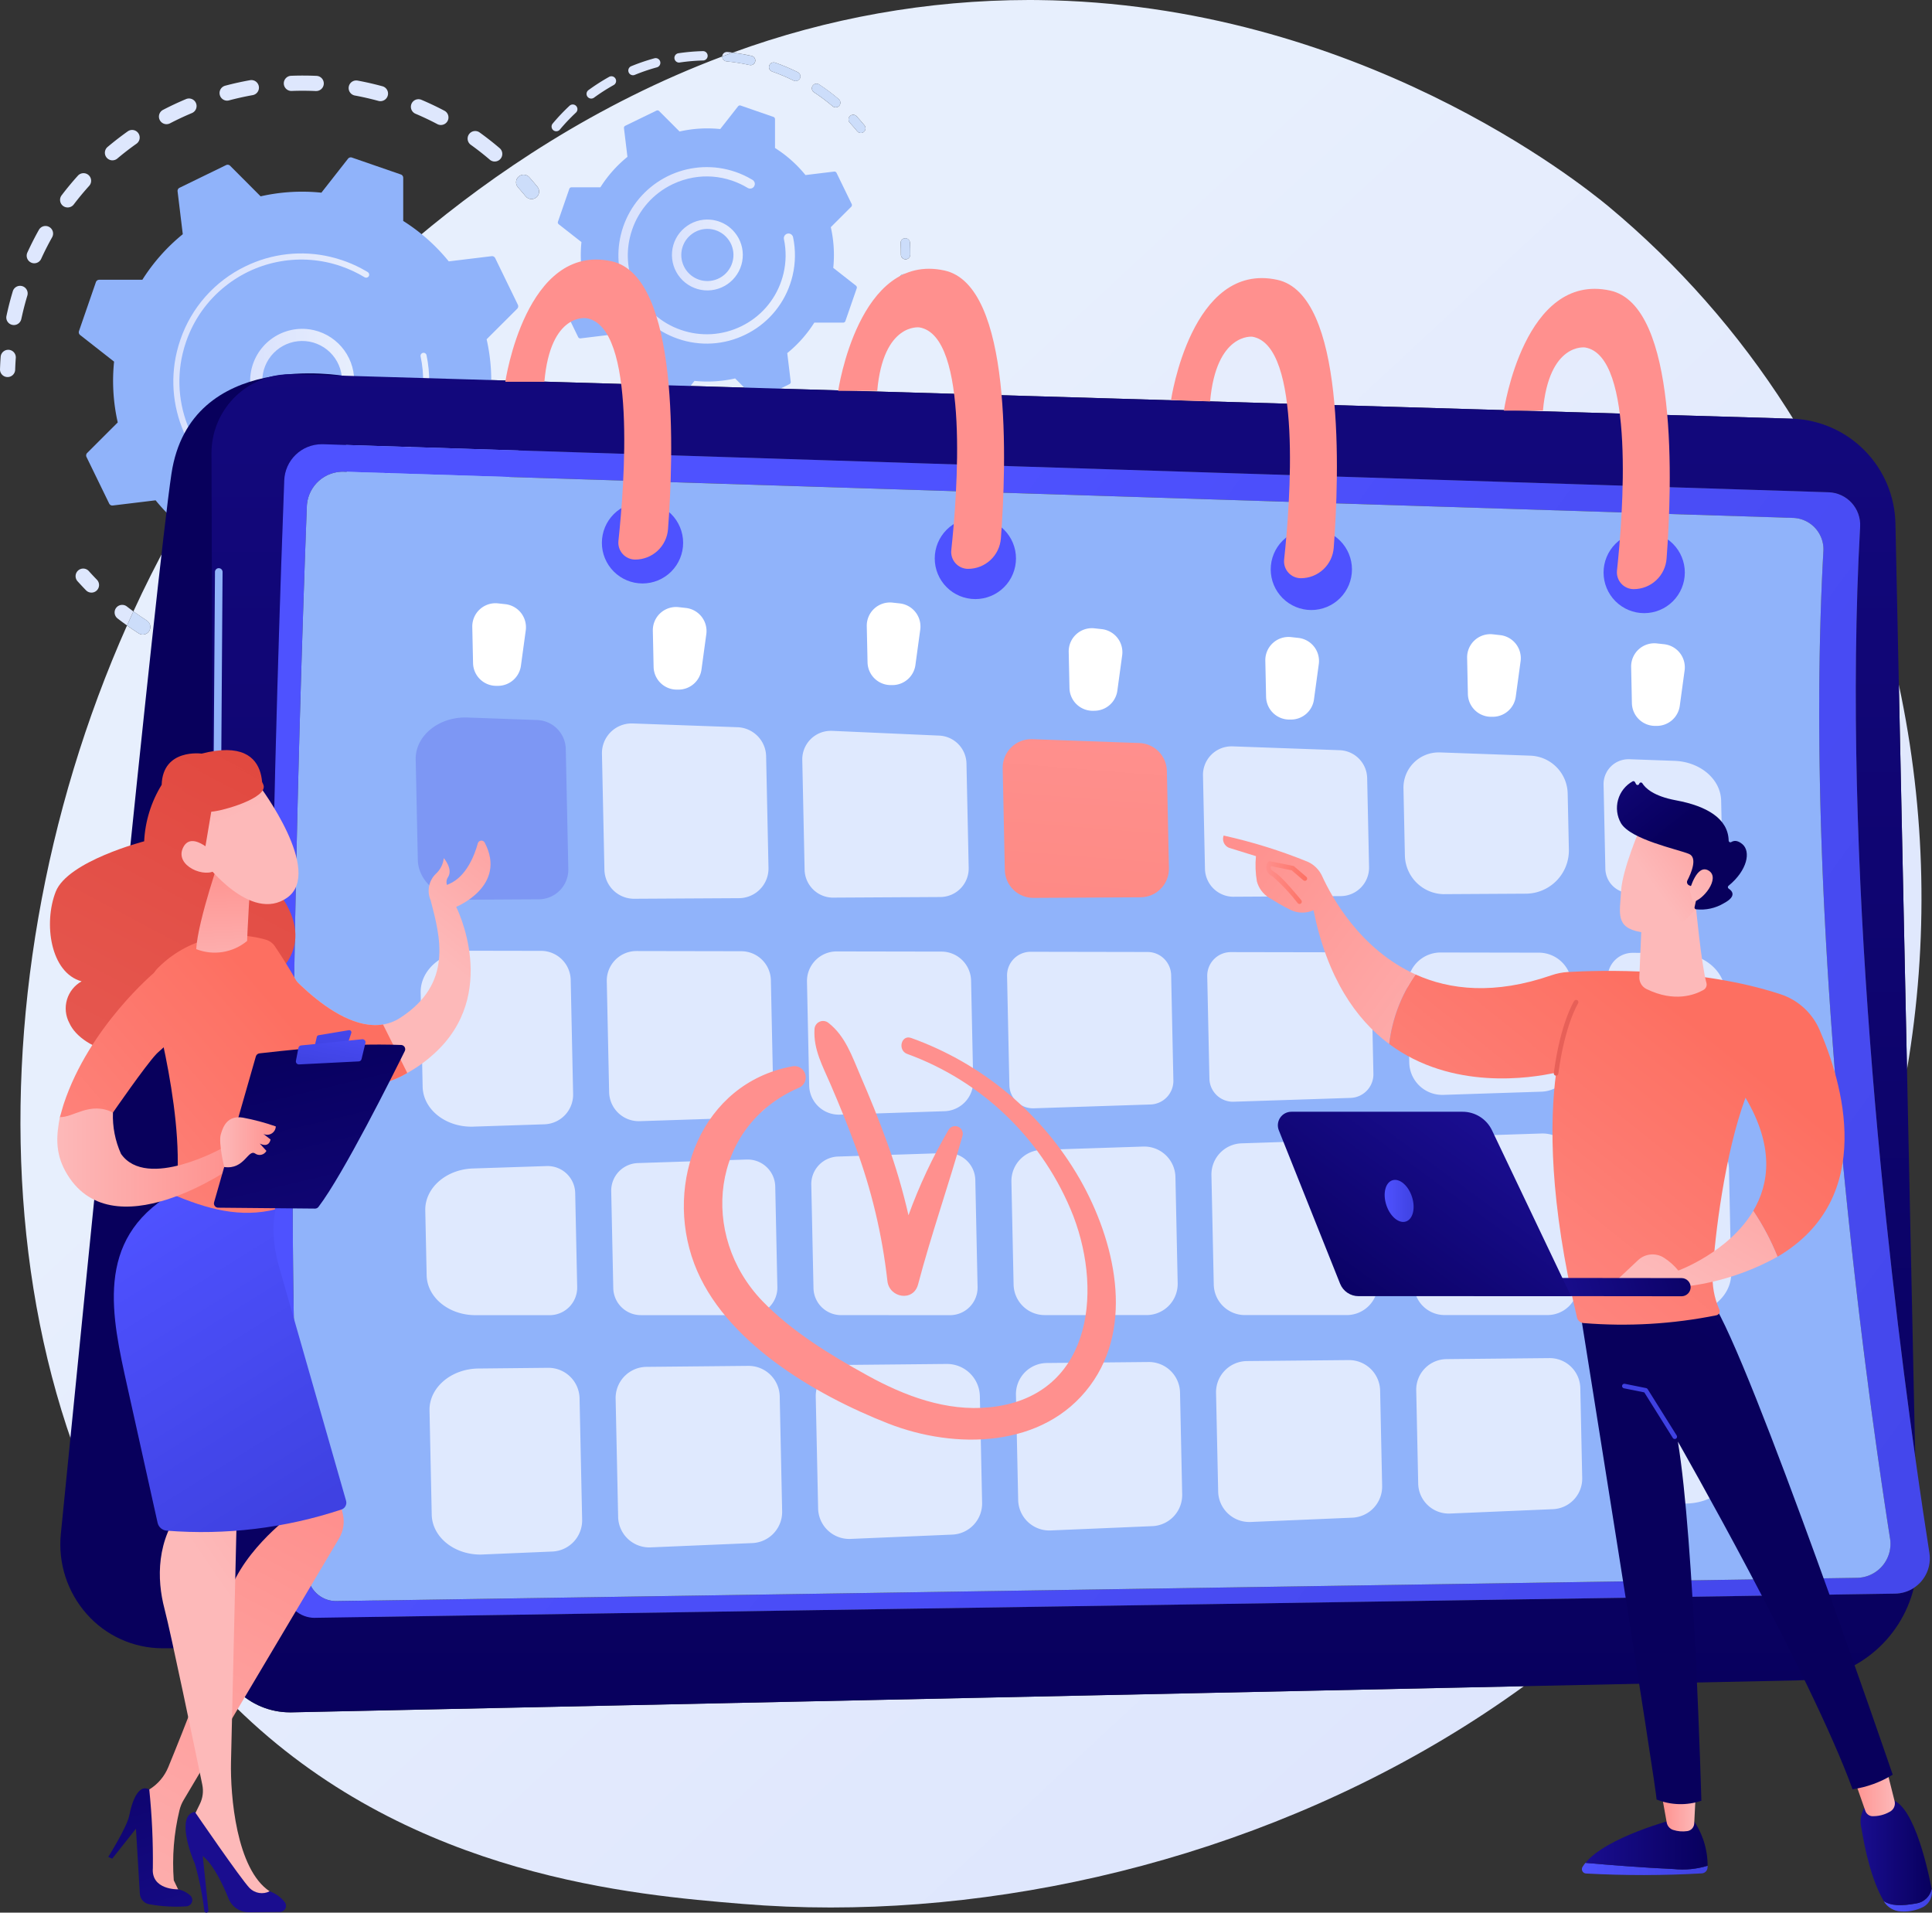 <svg height="270" viewBox="0 0 272.777 270" width="272.777" xmlns="http://www.w3.org/2000/svg" xmlns:xlink="http://www.w3.org/1999/xlink"><rect x="0" y="0" width="272.777" height="270" fill="#333333" stroke="none"/><clipPath id="a"><path clip-rule="evenodd" d="m144.2-2513.778q-6.327 0-12.449-.506c-15.355-1.271-46.248-3.829-70.37-26.639-37.231-35.208-39.931-101.266-16.534-153.832q.81.578 1.645 1.115a1.067 1.067 0 0 0 .579.171 1.071 1.071 0 0 0 .9-.491 1.071 1.071 0 0 0 -.321-1.48c-.644-.415-1.281-.852-1.9-1.3a160.836 160.836 0 0 1 11.027-20.092l.5 164.964a10.576 10.576 0 0 0 10.571 10.543h.229l173.995-3.69c-29.055 21.074-65.224 31.237-97.872 31.237zm-92.053-179.049a1.071 1.071 0 0 0 -.973.622 1.07 1.07 0 0 0 .523 1.421c1.1.509 2.237.975 3.378 1.388a1.055 1.055 0 0 0 .366.066 1.073 1.073 0 0 0 1.006-.707 1.071 1.071 0 0 0 -.642-1.372c-1.085-.394-2.165-.837-3.21-1.32a1.147 1.147 0 0 0 -.2-.07 1.11 1.11 0 0 0 -.248-.028zm244.016 60.752-1.152-54.326a143.87 143.87 0 0 1 1.152 54.326zm-16.079-91.863-.213-.008-132.035-3.917.013-.013a28.525 28.525 0 0 0 2.227-2.73.663.663 0 0 0 -.151-.924.676.676 0 0 0 -.234-.105.666.666 0 0 0 -.151-.017.661.661 0 0 0 -.538.275 27.271 27.271 0 0 1 -2.124 2.6.661.661 0 0 0 -.014.882l-78.617-2.332c-.113 0-.225-.005-.337-.005a11.124 11.124 0 0 0 -1.425.091l.059-.072c4.182-5.084 26.5-31.393 62.348-44.866a.665.665 0 0 0 .6.688 27.465 27.465 0 0 1 3.261.521.67.67 0 0 0 .145.017.662.662 0 0 0 .645-.518.662.662 0 0 0 -.494-.788h-.009c-.88-.2-1.775-.35-2.671-.462a122.115 122.115 0 0 1 41.792-7.429c.407 0 .815 0 1.225.006 45.1.456 76.753 25.933 80.6 29.106a124.132 124.132 0 0 1 25.252 28.652c.282.446.562.898.845 1.349zm-127.265-13.749a.661.661 0 0 0 -.615.419 27.414 27.414 0 0 1 -1.418 3.044.662.662 0 0 0 .265.9.666.666 0 0 0 .315.08.661.661 0 0 0 .582-.345 28.7 28.7 0 0 0 1.487-3.191.663.663 0 0 0 -.374-.859.759.759 0 0 0 -.091-.028.7.7 0 0 0 -.151-.019zm1.718-6.65a.662.662 0 0 0 -.656.576 27.664 27.664 0 0 1 -.5 2.729c-.045.189-.092.379-.141.568a.662.662 0 0 0 .474.806.7.7 0 0 0 .145.015.677.677 0 0 0 .662-.491q.077-.3.147-.594a28.71 28.71 0 0 0 .524-2.863.662.662 0 0 0 -.5-.729.614.614 0 0 0 -.067-.013.68.68 0 0 0 -.088-.003zm.193-5.084h-.03a.662.662 0 0 0 -.625.7c.029.536.042 1.078.038 1.614a.66.66 0 0 0 .658.665.661.661 0 0 0 .662-.656c0-.562-.01-1.132-.04-1.692a.661.661 0 0 0 -.508-.608.674.674 0 0 0 -.155-.022zm-53.882-8.968a1.07 1.07 0 0 0 -.711.27 1.071 1.071 0 0 0 -.089 1.512c.365.411.73.838 1.082 1.269a1.065 1.065 0 0 0 .829.394 1.072 1.072 0 0 0 .677-.241 1.071 1.071 0 0 0 .151-1.507c-.371-.454-.754-.9-1.139-1.337a1.057 1.057 0 0 0 -.554-.33 1.063 1.063 0 0 0 -.246-.029zm46.525-8.46a.659.659 0 0 0 -.447.175.661.661 0 0 0 -.039.934c.366.4.722.808 1.057 1.219a.664.664 0 0 0 .512.242.659.659 0 0 0 .418-.148.662.662 0 0 0 .094-.932c-.352-.43-.726-.86-1.109-1.277a.661.661 0 0 0 -.334-.2.677.677 0 0 0 -.152-.013zm-5.172-4.394a.659.659 0 0 0 -.553.3.662.662 0 0 0 .189.917 27.169 27.169 0 0 1 2.645 1.98.659.659 0 0 0 .428.157.662.662 0 0 0 .5-.233.661.661 0 0 0 -.076-.932 28.388 28.388 0 0 0 -2.775-2.078.649.649 0 0 0 -.211-.09.61.61 0 0 0 -.148-.021zm-6.056-3a.662.662 0 0 0 -.624.441.662.662 0 0 0 .4.844 27.555 27.555 0 0 1 3.045 1.283.669.669 0 0 0 .292.068.663.663 0 0 0 .595-.369.662.662 0 0 0 -.3-.886 28.858 28.858 0 0 0 -3.192-1.345.455.455 0 0 0 -.069-.02.613.613 0 0 0 -.146-.014z" transform="translate(-29.807 2783.05)"/></clipPath><linearGradient id="b" gradientUnits="objectBoundingBox" x1="-.092" x2=".667" y1=".489" y2=".489"><stop offset="0" stop-color="#d9e2fd"/><stop offset=".1" stop-color="#dbe3fd"/><stop offset=".2" stop-color="#dce4fd"/><stop offset=".3" stop-color="#dee5fd"/><stop offset=".4" stop-color="#dfe7fd"/><stop offset=".5" stop-color="#e0e8fd"/><stop offset=".6" stop-color="#e2e9fd"/><stop offset=".7" stop-color="#e3ebfd"/><stop offset=".8" stop-color="#e5ecfd"/><stop offset=".9" stop-color="#e6edfd"/><stop offset="1" stop-color="#e7effd"/></linearGradient><clipPath id="c"><path clip-rule="evenodd" d="m253.393-1849.572a1.054 1.054 0 0 1 -.366-.066c-1.141-.413-2.278-.88-3.378-1.388a1.071 1.071 0 0 1 -.523-1.421 1.072 1.072 0 0 1 .973-.622 1.1 1.1 0 0 1 .244.028 1.145 1.145 0 0 1 .2.07c1.045.483 2.125.926 3.21 1.321a1.071 1.071 0 0 1 .642 1.372 1.073 1.073 0 0 1 -1.002.706z" transform="translate(-249.027 1853.07)"/></clipPath><linearGradient id="d" gradientUnits="objectBoundingBox" x1="-.092" x2=".667" y1=".489" y2=".489"><stop offset="0" stop-color="#c2d4fd"/><stop offset=".1" stop-color="#c3d4fc"/><stop offset=".2" stop-color="#c4d5fc"/><stop offset=".3" stop-color="#c5d6fc"/><stop offset=".4" stop-color="#c6d7fc"/><stop offset=".5" stop-color="#c7d8fc"/><stop offset=".6" stop-color="#c8d9fb"/><stop offset=".7" stop-color="#c9dafb"/><stop offset=".8" stop-color="#cadbfb"/><stop offset=".9" stop-color="#cbdcfb"/><stop offset="1" stop-color="#ccddfa"/></linearGradient><clipPath id="e"><path clip-rule="evenodd" d="m187.105-1890.184a1.067 1.067 0 0 1 -.579-.171q-.833-.536-1.645-1.115c.3-.667.6-1.328.9-1.991.622.453 1.259.89 1.9 1.3a1.071 1.071 0 0 1 .321 1.48 1.071 1.071 0 0 1 -.897.497z" transform="translate(-184.881 1893.46)"/></clipPath><clipPath id="f"><path clip-rule="evenodd" d="m753.21-2525.405a1.066 1.066 0 0 1 -.829-.394c-.352-.431-.717-.858-1.082-1.269a1.071 1.071 0 0 1 .089-1.512 1.071 1.071 0 0 1 .711-.27 1.076 1.076 0 0 1 .246.029 1.063 1.063 0 0 1 .554.33c.385.434.768.884 1.139 1.338a1.071 1.071 0 0 1 -.151 1.507 1.071 1.071 0 0 1 -.677.241z" transform="translate(-751.028 2528.85)"/></clipPath><clipPath id="g"><path clip-rule="evenodd" d="m370.07-2291.763a5.872 5.872 0 0 0 .825.132 5.639 5.639 0 0 0 6.092-5.13 5.637 5.637 0 0 0 -5.13-6.093 5.638 5.638 0 0 0 -6.092 5.13 5.6 5.6 0 0 0 1.3 4.109 5.6 5.6 0 0 0 3.005 1.852zm3-12.628a7.356 7.356 0 0 1 5.626 7.775 7.353 7.353 0 0 1 -7.946 6.691 7.3 7.3 0 0 1 -4.991-2.587 7.3 7.3 0 0 1 -1.7-5.359 7.354 7.354 0 0 1 7.946-6.691 7.527 7.527 0 0 1 1.063.171z" transform="translate(-364.03 2304.589)"/></clipPath><linearGradient id="h" x1=".129" x2=".183" xlink:href="#b" y1=".199" y2=".199"/><clipPath id="i"><path clip-rule="evenodd" d="m274.3-2413.828a18.417 18.417 0 0 1 1.782.516c.185.065.37.132.553.2a18.124 18.124 0 0 1 2.611 1.244l.034.02.1.057c.063.036.125.073.186.111a.429.429 0 0 1 .2.465.429.429 0 0 1 -.051.124.429.429 0 0 1 -.588.144 17.318 17.318 0 0 0 -3.317-1.555 17.2 17.2 0 0 0 -16.329 2.8 17.1 17.1 0 0 0 -5.552 7.839 17.424 17.424 0 0 0 -.493 1.7 17.071 17.071 0 0 0 1.282 11.443 17.093 17.093 0 0 0 9.851 8.737 17.223 17.223 0 0 0 21.881-10.64 17.449 17.449 0 0 0 .486-1.679 17.142 17.142 0 0 0 .1-7.466.419.419 0 0 1 0-.187.426.426 0 0 1 .328-.32.428.428 0 0 1 .507.331 17.993 17.993 0 0 1 -.1 7.84 17.971 17.971 0 0 1 -.511 1.762 18.082 18.082 0 0 1 -22.97 11.17 17.943 17.943 0 0 1 -10.342-9.173 17.922 17.922 0 0 1 -1.346-12.013 18.426 18.426 0 0 1 .518-1.785 17.946 17.946 0 0 1 9.172-10.343 17.926 17.926 0 0 1 12.008-1.342z" transform="translate(-252.109 2414.312)"/></clipPath><linearGradient id="j" x1=".09" x2=".222" xlink:href="#b" y1=".199" y2=".199"/><clipPath id="k"><path clip-rule="evenodd" d="m1311.361-2433.435a.661.661 0 0 1 -.658-.666c0-.535-.009-1.078-.038-1.613a.662.662 0 0 1 .625-.7h.034a.687.687 0 0 1 .154.018.661.661 0 0 1 .508.608c.03.561.044 1.13.04 1.692a.661.661 0 0 1 -.665.661z" transform="translate(-1310.66 2436.41)"/></clipPath><clipPath id="l"><path clip-rule="evenodd" d="m1235.834-2367.527-.972-.029a.661.661 0 0 1 .014-.882 27.253 27.253 0 0 0 2.124-2.6.66.66 0 0 1 .538-.275.665.665 0 0 1 .151.017.676.676 0 0 1 .234.106.663.663 0 0 1 .151.924 28.542 28.542 0 0 1 -2.228 2.73zm3.53-5.383a.668.668 0 0 1 -.315-.08.661.661 0 0 1 -.265-.9 27.482 27.482 0 0 0 1.418-3.044.661.661 0 0 1 .615-.419.653.653 0 0 1 .151.018.721.721 0 0 1 .091.028.663.663 0 0 1 .373.859 28.719 28.719 0 0 1 -1.487 3.191.661.661 0 0 1 -.581.347zm2.494-6.4a.72.72 0 0 1 -.145-.015.663.663 0 0 1 -.474-.806c.048-.189.1-.379.141-.568a27.669 27.669 0 0 0 .5-2.729.662.662 0 0 1 .656-.577.679.679 0 0 1 .085.006.475.475 0 0 1 .067.013.661.661 0 0 1 .5.729 28.741 28.741 0 0 1 -.524 2.863q-.07.3-.148.594a.677.677 0 0 1 -.658.495z" transform="translate(-1234.699 2384)"/></clipPath><clipPath id="m"><path clip-rule="evenodd" d="m1184.867-2658a.659.659 0 0 1 -.428-.157 27.218 27.218 0 0 0 -2.645-1.98.661.661 0 0 1 -.189-.917.66.66 0 0 1 .553-.3.61.61 0 0 1 .151.018.63.63 0 0 1 .212.09 28.345 28.345 0 0 1 2.775 2.078.662.662 0 0 1 .076.933.663.663 0 0 1 -.505.235z" transform="translate(-1181.496 2661.35)"/></clipPath><clipPath id="n"><path clip-rule="evenodd" d="m1122.86-2689.613a.67.67 0 0 1 -.292-.068 27.444 27.444 0 0 0 -3.045-1.284.662.662 0 0 1 -.4-.844.662.662 0 0 1 .624-.442.628.628 0 0 1 .151.018.4.4 0 0 1 .069.02 28.846 28.846 0 0 1 3.192 1.345.662.662 0 0 1 .3.886.663.663 0 0 1 -.599.369z" transform="translate(-1119.081 2692.25)"/></clipPath><clipPath id="o"><path clip-rule="evenodd" d="m1055.105-2704.7a.7.7 0 0 1 -.145-.016 27.321 27.321 0 0 0 -3.261-.521.666.666 0 0 1 -.6-.689c.487-.183.982-.365 1.474-.544.9.112 1.791.266 2.671.462h.009a.662.662 0 0 1 .494.787.662.662 0 0 1 -.642.521z" transform="translate(-1051.102 2706.47)"/></clipPath><clipPath id="p"><path clip-rule="evenodd" d="m1236.564-2613.49a.662.662 0 0 1 -.512-.241c-.336-.412-.692-.822-1.058-1.219a.661.661 0 0 1 .039-.934.658.658 0 0 1 .447-.175.678.678 0 0 1 .153.017.667.667 0 0 1 .334.2c.383.416.757.846 1.109 1.277a.662.662 0 0 1 -.094.931.659.659 0 0 1 -.418.144z" transform="translate(-1234.819 2616.06)"/></clipPath><clipPath id="q"><path clip-rule="evenodd" d="m982.032-2455.009a3.7 3.7 0 0 0 .534.085 3.686 3.686 0 0 0 3.982-3.353 3.655 3.655 0 0 0 -.852-2.685 3.662 3.662 0 0 0 -2.5-1.3 3.662 3.662 0 0 0 -2.685.852 3.657 3.657 0 0 0 -1.3 2.5 3.686 3.686 0 0 0 2.821 3.901zm2.007-8.449a4.968 4.968 0 0 1 2.668 1.645 4.971 4.971 0 0 1 1.157 3.65 5.011 5.011 0 0 1 -5.413 4.558 5.011 5.011 0 0 1 -4.558-5.414 4.972 4.972 0 0 1 1.763-3.4 4.971 4.971 0 0 1 3.651-1.157 4.9 4.9 0 0 1 .732.118z" transform="translate(-977.875 2463.594)"/></clipPath><linearGradient id="r" x1=".348" x2=".384" xlink:href="#b" y1=".133" y2=".133"/><clipPath id="s"><path clip-rule="evenodd" d="m915.35-2539.587q.611.144 1.217.353a12.5 12.5 0 0 1 2.3 1.067l.1.059a.66.66 0 0 1 .3.717.673.673 0 0 1 -.079.192.662.662 0 0 1 -.908.222 11.227 11.227 0 0 0 -2.147-1.007l-.123-.042a11.039 11.039 0 0 0 -5.44-.407 11.156 11.156 0 0 0 -2.856.916l-.022.01-.069.033a11.062 11.062 0 0 0 -5.655 6.377 11.253 11.253 0 0 0 -.32 1.1 11.054 11.054 0 0 0 .829 7.408 11.064 11.064 0 0 0 6.378 5.655 11.08 11.08 0 0 0 8.51-.509 11.069 11.069 0 0 0 5.656-6.378q.185-.537.315-1.087a11.117 11.117 0 0 0 .061-4.833.652.652 0 0 1 0-.288.66.66 0 0 1 .507-.5.661.661 0 0 1 .783.511 12.421 12.421 0 0 1 -.068 5.408 12.636 12.636 0 0 1 -.352 1.216 12.38 12.38 0 0 1 -6.328 7.135 12.371 12.371 0 0 1 -9.52.572 12.377 12.377 0 0 1 -7.135-6.328 12.372 12.372 0 0 1 -.928-8.288q.147-.62.357-1.231a12.48 12.48 0 0 1 14.637-8.053z" transform="translate(-900.03 2539.918)"/></clipPath><linearGradient id="t" x1=".32" x2=".411" xlink:href="#b" y1=".134" y2=".134"/><clipPath id="u"><path clip-rule="evenodd" d="m87.866-2075.954c3.856-38.9 13.507-135.511 15.613-149.633 2.648-17.748 24.4-13.831 24.4-13.831l4.657 179.606h-30.327a14.293 14.293 0 0 1 -10.693-4.837 14.826 14.826 0 0 1 -3.65-11.305z" transform="translate(-87.793 2239.785)"/></clipPath><linearGradient id="v" gradientUnits="objectBoundingBox" x1=".82" x2="1.398" y1=".097" y2=".097"><stop offset="0" stop-color="#08005c"/><stop offset=".1" stop-color="#090162"/><stop offset=".2" stop-color="#0b0267"/><stop offset=".3" stop-color="#0d046c"/><stop offset=".4" stop-color="#0f0571"/><stop offset=".5" stop-color="#110676"/><stop offset=".6" stop-color="#12087b"/><stop offset=".7" stop-color="#140980"/><stop offset=".8" stop-color="#160b85"/><stop offset=".9" stop-color="#180c8a"/><stop offset="1" stop-color="#1a0d8f"/></linearGradient><clipPath id="w"><path clip-rule="evenodd" d="m318.844-2049.69a10.576 10.576 0 0 1 -10.571-10.543l-.5-164.964-.007-2.216a11.143 11.143 0 0 1 9.71-11.085 11.124 11.124 0 0 1 1.425-.091h.337l78.617 2.332.972.029 132.035 3.917.213.008a15.11 15.11 0 0 1 14.445 14.774l.483 22.762 1.152 54.326 1.161 54.739c-4-28.557-10.407-84-7.781-131.353a4.606 4.606 0 0 0 -4.448-4.867l-212.579-6.778c-.058 0-.115 0-.173 0a5.3 5.3 0 0 0 -5.3 5.1c-.9 23.84-4.271 122.009.134 156.906a4.2 4.2 0 0 0 4.17 3.67h.066l223.059-3.419a4.95 4.95 0 0 0 2.655-.812 17.157 17.157 0 0 1 -16.294 13.052l-38.763.822-173.995 3.69z" transform="translate(-307.764 2238.59)"/></clipPath><linearGradient id="x" x1=".085" x2="1.215" xlink:href="#v" y1=".547" y2=".547"/><clipPath id="y"><path clip-rule="evenodd" d="m398.6-1970.994a4.2 4.2 0 0 1 -4.17-3.67c-4.405-34.9-1.038-133.066-.134-156.906a5.3 5.3 0 0 1 5.3-5.1h.173l212.578 6.781a4.606 4.606 0 0 1 4.448 4.867c-2.626 47.355 3.779 102.8 7.781 131.353.79 5.638 1.486 10.225 2 13.5a4.979 4.979 0 0 1 -2.193 4.942 4.949 4.949 0 0 1 -2.655.812l-223.06 3.415zm3.986-161.8a5.1 5.1 0 0 0 -5.1 4.908c-.87 22.941-4.11 117.414.129 151a4.042 4.042 0 0 0 4.012 3.531h.063l214.66-3.29a4.794 4.794 0 0 0 4.665-5.538c-3-19.106-12.439-84.828-9.412-139.4a4.433 4.433 0 0 0 -4.281-4.684l-204.573-6.525c-.049.001-.106 0-.161 0z" transform="translate(-392.216 2136.67)"/></clipPath><linearGradient id="z" gradientUnits="objectBoundingBox" x1=".378" x2="1.179" y1=".999" y2=".999"><stop offset="0" stop-color="#4e52ff"/><stop offset=".1" stop-color="#4d50fc"/><stop offset=".2" stop-color="#4b4ef9"/><stop offset=".3" stop-color="#4a4df6"/><stop offset=".4" stop-color="#484bf3"/><stop offset=".5" stop-color="#474af0"/><stop offset=".6" stop-color="#4548ed"/><stop offset=".7" stop-color="#4346ea"/><stop offset=".8" stop-color="#4245e7"/><stop offset=".9" stop-color="#4043e4"/><stop offset="1" stop-color="#3f41e2"/></linearGradient><clipPath id="A"><path clip-rule="evenodd" d="m1478.628-1685.186-15.112.085a4.028 4.028 0 0 1 -4.049-3.943l-.3-14.35a4.028 4.028 0 0 1 4.172-4.112l15.126.543a4.029 4.029 0 0 1 3.883 3.941l.291 13.721a4.029 4.029 0 0 1 -4.011 4.115z" transform="translate(-1459.16 1707.508)"/></clipPath><linearGradient id="B" gradientUnits="objectBoundingBox" x1=".383" x2=".814" y1=".447" y2=".447"><stop offset="0" stop-color="#ff908e"/><stop offset=".1" stop-color="#fe8d89"/><stop offset=".2" stop-color="#fe8a85"/><stop offset=".3" stop-color="#fe8780"/><stop offset=".4" stop-color="#fe837c"/><stop offset=".5" stop-color="#fe8078"/><stop offset=".6" stop-color="#fd7d73"/><stop offset=".7" stop-color="#fd796f"/><stop offset=".8" stop-color="#fd766a"/><stop offset=".9" stop-color="#fd7366"/><stop offset="1" stop-color="#fd6f61"/></linearGradient><clipPath id="C"><path clip-rule="evenodd" d="m1185.211-1296.183a1.211 1.211 0 0 1 2.019-.887c2.344 1.845 3.3 4.712 4.451 7.386 1.346 3.116 2.635 6.256 3.781 9.45a87.3 87.3 0 0 1 3.021 10.28 73.961 73.961 0 0 1 5.654-12.054 1.083 1.083 0 0 1 1.987.789c-1.982 7.046-4.421 13.949-6.288 21.03-.659 2.5-4.077 1.908-4.331-.493a80.266 80.266 0 0 0 -4.527-19.026c-1.069-2.944-2.262-5.843-3.5-8.722-1.093-2.547-2.432-4.923-2.267-7.753z" transform="translate(-1185.197 1297.37)"/></clipPath><linearGradient id="D" x1="2.895" x2="3.292" xlink:href="#B" y1="-1.43" y2="-1.43"/><clipPath id="E"><path clip-rule="evenodd" d="m1010.444-1269.385a1.593 1.593 0 0 1 .911 3.05c-12.368 5.442-13.986 20.775-5.051 30.06 4.133 4.294 9.616 7.627 14.808 10.492 5.266 2.906 11.145 5.126 17.256 4.512 14.165-1.423 16.091-15.841 11.855-26.965a39.788 39.788 0 0 0 -23.478-22.921c-1.38-.511-.845-2.757.569-2.251a44.933 44.933 0 0 1 23.834 19.96c4.86 8.532 7.777 20.569 1.414 29.135-6.584 8.863-19.08 9.022-28.5 5.327-10.356-4.064-23.252-11.605-27.375-22.547-4.312-11.467 1.019-25.467 13.757-27.852z" transform="translate(-995.218 1273.481)"/></clipPath><linearGradient id="F" x1="2.885" x2="3.282" xlink:href="#B" y1="-1.442" y2="-1.442"/><clipPath id="G"><path clip-rule="evenodd" d="m2333.7-2003.374a5.736 5.736 0 0 0 5.736 5.735 5.736 5.736 0 0 0 5.736-5.735 5.736 5.736 0 0 0 -5.736-5.736 5.736 5.736 0 0 0 -5.736 5.736z" transform="translate(-2333.7 2009.11)"/></clipPath><linearGradient id="H" x1=".779" x2=".862" xlink:href="#z" y1=".627" y2=".627"/><clipPath id="I"><path clip-rule="evenodd" d="m1849.29-2007.924a5.736 5.736 0 0 0 5.736 5.736 5.736 5.736 0 0 0 5.735-5.736 5.736 5.736 0 0 0 -5.735-5.736 5.736 5.736 0 0 0 -5.736 5.736z" transform="translate(-1849.29 2013.66)"/></clipPath><linearGradient id="J" x1=".721" x2=".804" xlink:href="#z" y1=".512" y2=".512"/><clipPath id="K"><path clip-rule="evenodd" d="m1360.34-2023.844a5.735 5.735 0 0 0 5.735 5.735 5.736 5.736 0 0 0 5.736-5.735 5.736 5.736 0 0 0 -5.736-5.736 5.735 5.735 0 0 0 -5.735 5.736z" transform="translate(-1360.34 2029.58)"/></clipPath><linearGradient id="L" x1=".665" x2=".748" xlink:href="#z" y1=".395" y2=".395"/><clipPath id="M"><path clip-rule="evenodd" d="m875.926-2046.584a5.736 5.736 0 0 0 5.736 5.736 5.735 5.735 0 0 0 5.736-5.736 5.735 5.735 0 0 0 -5.736-5.736 5.736 5.736 0 0 0 -5.736 5.736z" transform="translate(-875.926 2052.32)"/></clipPath><linearGradient id="N" x1=".612" x2=".694" xlink:href="#z" y1=".278" y2=".278"/><clipPath id="O"><path clip-rule="evenodd" d="m750.44-2405.154c9.652 2.106 8.741 27.5 7.965 37.809a4.647 4.647 0 0 1 -4.636 4.3 2.382 2.382 0 0 1 -1.771-.793 2.385 2.385 0 0 1 -.595-1.846c.834-7.792 2.608-30.231-4.5-31.431 0 0-5.1-.9-5.955 8.971h-5.514s2.866-19.656 15.006-17.01z" transform="translate(-735.436 2405.399)"/></clipPath><linearGradient id="P" x1=".723" x2="1.023" xlink:href="#B" y1=".146" y2=".146"/><clipPath id="Q"><path clip-rule="evenodd" d="m1234.853-2391.7c9.652 2.106 8.742 27.508 7.965 37.818a4.65 4.65 0 0 1 -4.636 4.3 2.378 2.378 0 0 1 -1.77-.792 2.384 2.384 0 0 1 -.595-1.845c.833-7.791 2.608-30.249-4.5-31.449 0 0-5.1-.7-5.955 8.954h-5.514s2.87-19.629 15.005-16.986z" transform="translate(-1219.85 2391.941)"/></clipPath><linearGradient id="R" x1=".779" x2="1.079" xlink:href="#B" y1=".262" y2=".262"/><clipPath id="S"><path clip-rule="evenodd" d="m1719.254-2378.176c9.652 2.106 8.741 27.514 7.965 37.823a4.653 4.653 0 0 1 -4.636 4.3 2.377 2.377 0 0 1 -1.771-.79 2.381 2.381 0 0 1 -.595-1.844c.834-7.792 2.608-30.26-4.5-31.46 0 0-5.094-.573-5.952 9.134l-5.517-.191s2.871-19.62 15.006-16.972z" transform="translate(-1704.25 2378.422)"/></clipPath><linearGradient id="T" x1=".835" x2="1.135" xlink:href="#B" y1=".377" y2=".377"/><clipPath id="U"><path clip-rule="evenodd" d="m2203.664-2362.54c9.651 2.106 8.741 27.528 7.964 37.837a4.658 4.658 0 0 1 -4.636 4.311 2.374 2.374 0 0 1 -1.77-.786 2.378 2.378 0 0 1 -.595-1.843c.833-7.792 2.608-30.286-4.5-31.486 0 0-5.1-.742-5.955 8.916h-5.514s2.87-19.596 15.006-16.949z" transform="translate(-2188.66 2362.786)"/></clipPath><linearGradient id="V" x1=".89" x2="1.191" xlink:href="#B" y1=".493" y2=".493"/><clipPath id="W"><path clip-rule="evenodd" d="m394.375-1544.063 5.286 16.764a13.266 13.266 0 0 0 13.957.206 19.82 19.82 0 0 0 3.705-2.651c9.494-8.472 3.2-20.8 3.2-20.8s7.245-2.923 4.026-9.074a.526.526 0 0 0 -.972.107c-.469 1.7-1.613 4.661-4.01 5.715-.123.049-.239.107-.345.156a1.243 1.243 0 0 1 .147-1.1c.75-1.136-.6-2.692-.6-2.692a3.463 3.463 0 0 1 -1.128 2.231 3.344 3.344 0 0 0 -.716 3.755c1.3 5.04 3.243 11.7-4.323 16.576a6.3 6.3 0 0 1 -2.4.93c-7.239 1.207-15.827-10.123-15.827-10.123z" transform="translate(-394.375 1559.897)"/></clipPath><linearGradient id="X" gradientUnits="objectBoundingBox" x1=".377" x2=".466" y1=".288" y2=".288"><stop offset="0" stop-color="#fdb9b9"/><stop offset=".1" stop-color="#fdb5b5"/><stop offset=".2" stop-color="#fdb1b1"/><stop offset=".3" stop-color="#fdadac"/><stop offset=".4" stop-color="#fda9a8"/><stop offset=".5" stop-color="#fea5a4"/><stop offset=".6" stop-color="#fea19f"/><stop offset=".7" stop-color="#fe9d9b"/><stop offset=".8" stop-color="#fe9996"/><stop offset=".9" stop-color="#fe9592"/><stop offset="1" stop-color="#ff908e"/></linearGradient><clipPath id="Y"><path clip-rule="evenodd" d="m394.375-1396.68 5.286 16.764a13.267 13.267 0 0 0 13.957.206l-3.426-6.85c-7.229 1.21-15.817-10.12-15.817-10.12z" transform="translate(-394.375 1396.68)"/></clipPath><linearGradient id="Z" x1=".139" x2=".297" xlink:href="#B" y1=".363" y2=".363"/><clipPath id="aa"><path clip-rule="evenodd" d="m102.332-1683.6s2.993-10.425-8.206-7.559c0 0-5.487-.765-5.644 4.4a16.77 16.77 0 0 0 -2.472 7.979s-10.783 2.787-12.484 7.107c-1.741 4.422-.775 11.447 3.652 12.659a4.379 4.379 0 0 0 -1.739 5.87c1.781 4 10.386 6.645 15.314 1.614 0 0 14.4 1.559 13.87-8.571 0 0 6.574-4.467-.634-12.68s-1.657-10.819-1.657-10.819z" transform="translate(-72.71 1691.662)"/></clipPath><linearGradient id="ab" gradientUnits="objectBoundingBox" x1=".529" x2=".762" y1=".777" y2=".777"><stop offset="0" stop-color="#e1453c"/><stop offset=".1" stop-color="#e1483f"/><stop offset=".2" stop-color="#e24b42"/><stop offset=".3" stop-color="#e34d45"/><stop offset=".4" stop-color="#e35048"/><stop offset=".5" stop-color="#e4534a"/><stop offset=".6" stop-color="#e5554d"/><stop offset=".7" stop-color="#e55850"/><stop offset=".8" stop-color="#e65a53"/><stop offset=".9" stop-color="#e75d56"/><stop offset="1" stop-color="#e76058"/></linearGradient><clipPath id="ac"><path clip-rule="evenodd" d="m234.657-1421.321a15.449 15.449 0 0 0 -15.122 3.854 3.882 3.882 0 0 0 -1.118 3.868c1.684 6.2 6.126 24.511 2.231 32.435 0 0 6.864 7.566 14.352 1.468 0 0 3.36-14.644 7.76-21.072 3.038-4.437-4.845-16.665-6.839-19.62a2.338 2.338 0 0 0 -1.264-.933z" transform="translate(-218.281 1421.926)"/></clipPath><linearGradient id="ad" x1=".139" x2=".297" xlink:href="#B" y1=".357" y2=".357"/><clipPath id="ae"><path clip-rule="evenodd" d="m289.157-1542.63s-3.347 9.469-3.6 13.645a7.16 7.16 0 0 0 7.186-1.156s.366-9.458.894-11.151z" transform="translate(-285.558 1542.63)"/></clipPath><linearGradient id="af" x1=".493" x2=".557" xlink:href="#X" y1=".126" y2=".126"/><clipPath id="ag"><path clip-rule="evenodd" d="m297-1639.381s9.041 12.044 3.893 15.724-11.584-4.877-11.584-4.877-2.189-6.656-.118-8.981 7.809-1.866 7.809-1.866z" transform="translate(-288.302 1639.417)"/></clipPath><linearGradient id="ah" x1=".666" x2=".738" xlink:href="#X" y1=".271" y2=".271"/><clipPath id="ai"><path clip-rule="evenodd" d="m269.557-1669.4s4.043.859 4.65 2.665-5.62 3.64-7.373 3.764l-1.242 7.375s-4.344-6.809-2.782-10.836 6.747-2.968 6.747-2.968z" transform="translate(-262.47 1669.527)"/></clipPath><linearGradient id="aj" x1=".529" x2=".762" xlink:href="#ab" y1=".785" y2=".785"/><clipPath id="ak"><path clip-rule="evenodd" d="m269.185-1557.063s-3.5-3.866-4.794-1.261 3.172 4.431 4.673 3.132z" transform="translate(-264.159 1559.227)"/></clipPath><linearGradient id="al" x1=".677" x2=".75" xlink:href="#X" y1=".26" y2=".26"/><clipPath id="am"><path clip-rule="evenodd" d="m229.823-669.73c-.026.665 1.141 5.937 1.777 8.75a4.634 4.634 0 0 1 -.5 3.324l-22 37.024a5.056 5.056 0 0 0 -.578 1.441 31.764 31.764 0 0 0 -.8 9.869l1.138 2.363-4.922-1.118-1.071-13.217 1.393-.85a6.619 6.619 0 0 0 2.678-3.135c1.989-4.831 6.929-17.131 8.2-23.125 1.447-6.812 9.012-12.346 9.012-12.346l-1.329-3.141z" transform="translate(-202.868 669.73)"/></clipPath><linearGradient id="an" x1="-.03" x2=".193" xlink:href="#X" y1=".391" y2=".391"/><clipPath id="ao"><path clip-rule="evenodd" d="m157.524-171.2s2.658-4.213 2.971-5.854 1.183-4.536 2.822-3.665a96.225 96.225 0 0 1 .506 11.082c-.266 3.113 3.519 3.013 3.519 3.013a3.536 3.536 0 0 1 1.808.91.886.886 0 0 1 -.594 1.49 21.3 21.3 0 0 1 -5.273-.3 1.613 1.613 0 0 1 -1.3-1.488l-.545-9.171-3.353 4.234z" transform="translate(-157.524 180.879)"/></clipPath><linearGradient id="ap" x1=".693" x2=".831" xlink:href="#v" y1=".935" y2=".935"/><clipPath id="aq"><path clip-rule="evenodd" d="m243.507-617.241s-.776 33.118-.881 37.822.743 15.128 5.458 18.243l-2.052 1.519a27.405 27.405 0 0 1 -5.069-6.374 38.793 38.793 0 0 0 -3.663-5.569l.934-1.912a4.206 4.206 0 0 0 .341-2.7c-1.018-4.931-4.417-21.335-5.344-24.867-1.095-4.171-1.172-9.738 2.636-14.4s7.64-1.762 7.64-1.762z" transform="translate(-232.575 618.133)"/></clipPath><linearGradient id="ar" x1=".137" x2=".268" xlink:href="#X" y1=".574" y2=".574"/><clipPath id="as"><path clip-rule="evenodd" d="m272.96-132.468a.29.29 0 0 1 -.291-.248 42.772 42.772 0 0 0 -1.345-6.677c-.612-1.313-2.612-6.838 0-7.307 0 0 6.5 9.493 7.745 10.773a2.444 2.444 0 0 0 2.821.447 4.694 4.694 0 0 1 2.132 1.531.861.861 0 0 1 -.678 1.382l-4.376.042a3.081 3.081 0 0 1 -2.887-1.94c-.77-1.924-2.094-4.747-3.636-6l.8 7.674a.292.292 0 0 1 -.285.323z" transform="translate(-270.014 146.7)"/></clipPath><linearGradient id="at" x1=".783" x2=".858" xlink:href="#v" y1=".413" y2=".413"/><clipPath id="au"><path clip-rule="evenodd" d="m188.489-1043.622s-.986 3.143.529 8.32l9.4 32.821a1.016 1.016 0 0 1 -.635 1.237 62.711 62.711 0 0 1 -24.669 2.991 1.433 1.433 0 0 1 -1.306-1.116c-.831-3.741-3.668-16.507-4.252-19.131-2.225-10-4.71-20.774 6.22-27.292 5.036 2.16 9.734 3.431 14.713 2.17z" transform="translate(-165.626 1045.79)"/></clipPath><linearGradient id="av" x1=".417" x2=".542" xlink:href="#z" y1=".821" y2=".821"/><clipPath id="aw"><path clip-rule="evenodd" d="m87.234-1355.349h-.072c1.184-.93 7.472-.964 7.472-.964s4.567-6.612 6.114-8.252c.05-.052.1-.1.144-.144s.068-.068.118-.111c.566-.524 1.167-1.049 1.818-1.589a5.68 5.68 0 0 0 1.64-2.241c2.418-6.089.507-10.071-3.89-7.517 0 0-9.293 7.719-12.9 18.661-.042.136-.076.263-.119.389-.144.507-.287.99-.414 1.438-.009.034.028.083.02.115-.029.073.094.139.069.215z" transform="translate(-87.141 1376.956)"/></clipPath><linearGradient id="ax" x1=".139" x2=".297" xlink:href="#B" y1=".321" y2=".321"/><clipPath id="ay"><path clip-rule="evenodd" d="m106.848-1164.6s-10.8 6.1-14.445.892a13.037 13.037 0 0 1 -1.139-5.834c-3.237-1.635-5.673.768-7.491.634-.477 2.5-.708 4.93.76 7.616 6.383 11.677 23.744-.645 23.744-.645z" transform="translate(-83.41 1170.115)"/></clipPath><linearGradient id="az" x1=".03" x2=".121" xlink:href="#X" y1=".605" y2=".605"/><clipPath id="aA"><path clip-rule="evenodd" d="m311.4-1241.2 5.894-20.585a.6.6 0 0 1 .508-.433c1.068-.124 4.162-.474 7.736-.776a87.651 87.651 0 0 1 12.288-.408.6.6 0 0 1 .493.867c-1.7 3.435-8.684 17.412-12.183 21.991a.6.6 0 0 1 -.486.239l-13.676-.127a.6.6 0 0 1 -.574-.768z" transform="translate(-311.38 1263.495)"/></clipPath><linearGradient id="aB" x1=".464" x2=".646" xlink:href="#v" y1=".792" y2=".792"/><clipPath id="aC"><path clip-rule="evenodd" d="m458.825-1283.388 4.274-.712a.307.307 0 0 1 .342.4l-.423 1.281a.308.308 0 0 1 -.251.209l-4.113.549a.307.307 0 0 1 -.339-.374l.262-1.12a.307.307 0 0 1 .248-.233z" transform="translate(-458.307 1284.104)"/></clipPath><linearGradient id="aD" x1=".565" x2=".606" xlink:href="#z" y1=".759" y2=".759"/><clipPath id="aE"><path clip-rule="evenodd" d="m430.594-1267.849.352-1.834a.424.424 0 0 1 .373-.342l8.632-.876a.424.424 0 0 1 .455.521l-.549 2.285a.423.423 0 0 1 -.391.324l-8.435.425a.424.424 0 0 1 -.437-.503z" transform="translate(-430.586 1270.903)"/></clipPath><linearGradient id="aF" x1=".57" x2=".598" xlink:href="#z" y1=".775" y2=".775"/><clipPath id="aG"><path clip-rule="evenodd" d="m321.01-1150.272s-.821-3.376-.49-4.574.973-2.738 3.112-2.4a31.317 31.317 0 0 1 4.662 1.244 1.224 1.224 0 0 1 -1.753 1.057l1.008.78s-.144 1.25-1.517.582l.938 1.034a1.092 1.092 0 0 1 -1.6.368c-1.01-.654-1.495 2.315-4.36 1.909z" transform="translate(-320.441 1157.29)"/></clipPath><linearGradient id="aH" x1=".114" x2=".143" xlink:href="#X" y1=".597" y2=".597"/><clipPath id="aI"><path clip-rule="evenodd" d="m2302.628-72.42c3.041.263 8.319.69 12.48.872a12.012 12.012 0 0 0 4.771-.467c0 .094 0 .182-.008.264a.86.86 0 0 1 -.818.813 146.16 146.16 0 0 1 -16.34.017.614.614 0 0 1 -.5-.921 5.14 5.14 0 0 1 .415-.578z" transform="translate(-2302.127 72.42)"/></clipPath><linearGradient id="aJ" x1=".819" x2=".884" xlink:href="#z" y1=".977" y2=".977"/><clipPath id="aK"><path clip-rule="evenodd" d="m2319.77-128.707c-4.161-.182-9.439-.609-12.48-.872 2.99-3.668 12.48-6.141 12.48-6.141h2.68a11.243 11.243 0 0 1 2.091 6.547 12.013 12.013 0 0 1 -4.771.466z" transform="translate(-2307.29 135.72)"/></clipPath><linearGradient id="aL" x1=".116" x2=".179" xlink:href="#v" y1=".036" y2=".036"/><clipPath id="aM"><path clip-rule="evenodd" d="m2421.67-180.82-.251 4.963a1.133 1.133 0 0 1 -.968 1.066 4.408 4.408 0 0 1 -2.013-.167 1.343 1.343 0 0 1 -.9-1.031l-.866-4.831z" transform="translate(-2416.67 180.82)"/></clipPath><linearGradient id="aN" x1=".122" x2=".14" xlink:href="#X" y1=".054" y2=".054"/><clipPath id="aO"><path clip-rule="evenodd" d="m2746.147-32.671a2.616 2.616 0 0 0 2.167-2.069v.025a2.36 2.36 0 0 1 -1.156 2.525 6.012 6.012 0 0 1 -3.2.647 2.954 2.954 0 0 1 -2.4-1.429l-.008-.013c1.003.636 2.398.711 4.597.314z" transform="translate(-2741.56 34.74)"/></clipPath><linearGradient id="aP" x1=".975" x2="1" xlink:href="#z" y1=".993" y2=".993"/><clipPath id="aQ"><path clip-rule="evenodd" d="m2709.852-165.066h2.21c3.366-.088 5.48 9.089 6.173 12.643a2.615 2.615 0 0 1 -2.166 2.069c-2.2.4-3.594.322-4.587-.313-1.819-3.094-2.721-7.624-3.154-10.268a3.835 3.835 0 0 1 1.524-4.131z" transform="translate(-2708.25 165.066)"/></clipPath><linearGradient id="aR" x1="0" x2=".037" xlink:href="#v" y1=".032" y2=".032"/><clipPath id="aS"><path clip-rule="evenodd" d="m2700.788-212.54 1.227 4.882a1.323 1.323 0 0 1 -.69 1.5 4.7 4.7 0 0 1 -2.541.616 1.108 1.108 0 0 1 -.9-.738l-1.8-5.136z" transform="translate(-2696.08 212.54)"/></clipPath><linearGradient id="aT" x1=".019" x2=".041" xlink:href="#X" y1=".063" y2=".063"/><clipPath id="aU"><path clip-rule="evenodd" d="m2299.58-888.136s10.968 68.561 10.787 68.938a9.127 9.127 0 0 0 6.332.176s-.992-36.651-3.316-50.7c0 0 18.719 32.758 24.664 49.081a14.859 14.859 0 0 0 5.667-2.059s-20.155-58.963-25.532-66.817z" transform="translate(-2299.58 889.52)"/></clipPath><linearGradient id="aV" x1=".515" x2=".778" xlink:href="#v" y1=".722" y2=".722"/><clipPath id="aW"><path clip-rule="evenodd" d="m2368.094-761.784a.326.326 0 0 0 .172-.049.325.325 0 0 0 .1-.447l-4.1-6.547a.323.323 0 0 0 -.21-.145l-3.016-.607a.325.325 0 0 0 -.382.253.325.325 0 0 0 .254.382l2.879.579 4.025 6.429a.323.323 0 0 0 .278.152z" transform="translate(-2360.655 769.585)"/></clipPath><linearGradient id="aX" x1=".27" x2=".366" xlink:href="#z" y1=".207" y2=".207"/><clipPath id="aY"><path clip-rule="evenodd" d="m1780.046-1567.25a73.446 73.446 0 0 1 11.9 3.711 4.108 4.108 0 0 1 2.013 2.024c1.346 2.949 5.375 10.345 13.186 13.874a21.506 21.506 0 0 0 -3.725 9.819c-4.692-3.492-8.742-9.324-10.687-18.888a3.814 3.814 0 0 1 -3.328-.092c-.976-.474-2.1-1.147-2.949-1.675a3.87 3.87 0 0 1 -1.714-2.3 13.349 13.349 0 0 1 -.132-3.565l-3.8-1.179a1.353 1.353 0 0 1 -.764-1.729z" transform="translate(-1779.968 1567.25)"/></clipPath><linearGradient id="aZ" x1=".304" x2=".444" xlink:href="#X" y1=".588" y2=".588"/><clipPath id="a0"><path clip-rule="evenodd" d="m2021.73-1360.02a21.506 21.506 0 0 1 3.725-9.819c4.853 2.193 11.165 2.893 19.2.108a8.506 8.506 0 0 1 2.3-.453c4.279-.251 18.381-.709 30.05 3.146a9.07 9.07 0 0 1 5.469 4.979c3.156 7.244 8.267 23.741-5.92 32.069a35.308 35.308 0 0 0 -3.424-6.48c2.284-3.853 2.961-9.116-1.093-15.971-2.956 7.983-4.344 19.63-4.633 24.785a11.074 11.074 0 0 0 .867 4.957l.073.171a.587.587 0 0 1 -.411.8 67.263 67.263 0 0 1 -18.776 1.1 1.024 1.024 0 0 1 -.913-.781c-3.883-16.365-3.892-27.527-2.942-34.583-3.63.814-14.739 2.547-23.572-4.028z" transform="translate(-2021.73 1370.345)"/></clipPath><linearGradient id="a1" x1=".469" x2=".651" xlink:href="#B" y1=".721" y2=".721"/><clipPath id="a2"><path clip-rule="evenodd" d="m2261.555-1317.48a.325.325 0 0 0 .321-.282c.912-6.889 2.769-9.9 2.787-9.926a.325.325 0 0 0 -.1-.447.324.324 0 0 0 -.446.1c-.08.125-1.95 3.136-2.883 10.189a.324.324 0 0 0 .278.364.311.311 0 0 0 .043.002z" transform="translate(-2261.231 1328.185)"/></clipPath><linearGradient id="a3" x1=".282" x2=".378" xlink:href="#ab" y1=".263" y2=".263"/><clipPath id="a4"><path clip-rule="evenodd" d="m2393.724-1466.95s.808 8.543 1.52 11.07a.865.865 0 0 1 -.408.987c-1.207.69-4.1 1.815-8.064-.126a1.8 1.8 0 0 1 -1-1.691l.349-8.255z" transform="translate(-2385.773 1466.95)"/></clipPath><linearGradient id="a5" x1=".477" x2=".521" xlink:href="#X" y1=".179" y2=".179"/><clipPath id="a6"><path clip-rule="evenodd" d="m2360.407-1579.6s-2.583 5.936-2.757 9.052-.845 5.137 2.757 5.765a7.659 7.659 0 0 0 8.282-4.271s2.576-4.783 2-6.742-10.282-3.804-10.282-3.804z" transform="translate(-2357.487 1579.6)"/></clipPath><linearGradient id="a7" x1=".718" x2=".767" xlink:href="#X" y1=".624" y2=".624"/><clipPath id="a8"><path clip-rule="evenodd" d="m2363.481-1631.6-.206-.091a.5.5 0 0 1 -.242-.679c.509-.982 1.5-3.231.219-3.755-1.649-.676-8.18-2.008-9.589-4.326a4.312 4.312 0 0 1 1.649-5.92.248.248 0 0 1 .324.106l.15.284a.245.245 0 0 0 .452-.046.243.243 0 0 1 .44-.064c.434.694 1.6 1.818 4.73 2.4 4.444.82 7.383 2.618 7.456 5.69a.245.245 0 0 0 .379.2c.329-.2.854-.294 1.556.3 1.22 1.026.721 3.69-1.955 5.879a.243.243 0 0 0 .012.392c.485.316 1.208 1.067-.665 2.068a6.309 6.309 0 0 1 -3.943.859.243.243 0 0 1 -.2-.294l.595-2.7a.244.244 0 0 0 -.239-.3z" transform="translate(-2353.082 1646.391)"/></clipPath><linearGradient id="a9" x1=".376" x2=".435" xlink:href="#v" y1=".753" y2=".753"/><clipPath id="ba"><path clip-rule="evenodd" d="m2459.11-1515.171s.987-3.792 2.687-2.729-.882 4.248-2.249 4.391z" transform="translate(-2459.11 1518.089)"/></clipPath><linearGradient id="bb" x1=".726" x2=".775" xlink:href="#X" y1=".622" y2=".622"/><clipPath id="bc"><path clip-rule="evenodd" d="m1847.222-1523.827a.325.325 0 0 0 .2-.073.324.324 0 0 0 .047-.456c-.279-.344-2.763-3.381-3.72-3.921-.348-.2-.556-.4-.6-.587a.478.478 0 0 1 .044-.305l2.918.585 1.653 1.42a.325.325 0 0 0 .457-.035.324.324 0 0 0 -.035-.457l-1.717-1.475a.339.339 0 0 0 -.148-.072l-3.231-.647a.323.323 0 0 0 -.333.137 1.235 1.235 0 0 0 -.24 1 1.67 1.67 0 0 0 .912 1 26.949 26.949 0 0 1 3.536 3.766.323.323 0 0 0 .257.12z" transform="translate(-1842.494 1529.857)"/></clipPath><linearGradient id="bd" x1=".655" x2=".677" xlink:href="#B" y1=".461" y2=".461"/><clipPath id="be"><path clip-rule="evenodd" d="m2354.093-1010.595-11.423.142 4-3.763a2.984 2.984 0 0 1 3.657-.343 8.644 8.644 0 0 1 2.031 1.81s7.125-2.6 10.58-8.431a35.29 35.29 0 0 1 3.424 6.48 35.652 35.652 0 0 1 -12.269 4.105z" transform="translate(-2342.67 1021.18)"/></clipPath><linearGradient id="bf" x1=".527" x2=".643" xlink:href="#X" y1=".799" y2=".799"/><clipPath id="bg"><path clip-rule="evenodd" d="m2165.158-921.065h-.067l-28.994-.031a1.292 1.292 0 0 1 -1.3-1.285 1.284 1.284 0 0 1 1.3-1.283l28.995.031a1.292 1.292 0 0 1 1.3 1.285 1.29 1.29 0 0 1 -1.234 1.283z" transform="translate(-2134.8 923.662)"/></clipPath><linearGradient id="bh" x1=".243" x2=".314" xlink:href="#v" y1=".291" y2=".291"/><clipPath id="bi"><path clip-rule="evenodd" d="m1861.532-1165.37h24.147a4.6 4.6 0 0 1 4.162 2.611l11.164 23.422h-30.005a2.8 2.8 0 0 1 -2.6-1.751l-8.657-21.672a1.91 1.91 0 0 1 1.789-2.61z" transform="translate(-1859.602 1165.37)"/></clipPath><linearGradient id="bj" x1=".465" x2=".56" xlink:href="#v" y1=".693" y2=".693"/><clipPath id="bk"><path clip-rule="evenodd" d="m2018.968-1063.865c.523 1.609.137 3.171-.864 3.489s-2.235-.727-2.758-2.335-.137-3.171.864-3.49 2.235.728 2.758 2.336z" transform="translate(-2015.112 1066.258)"/></clipPath><linearGradient id="bl" x1=".717" x2=".732" xlink:href="#z" y1=".628" y2=".628"/><g clip-path="url(#a)" transform="translate(2.892)"><path d="m383.447 183.5-185.386 200.1-198.061-183.5 185.386-200.1z" fill="url(#b)" transform="matrix(-.68 -.734 .734 -.68 123.101 405.992)"/></g><g clip-path="url(#c)" transform="translate(24.16 90.223)"><path d="m383.447 183.5-185.386 200.1-198.061-183.5 185.386-200.1z" fill="url(#d)" transform="matrix(-.68 -.734 .734 -.68 101.833 315.769)"/></g><path d="m168.552-1900.039q-.681-.485-1.339-.993a1.071 1.071 0 0 1 -.192-1.5 1.069 1.069 0 0 1 .848-.415 1.056 1.056 0 0 1 .246.028 1.073 1.073 0 0 1 .408.195q.458.355.929.7c-.304.657-.603 1.319-.9 1.985z" fill="#dee7fd" transform="translate(-150.616 1988.334)"/><g clip-path="url(#e)" transform="translate(17.936 86.304)"><path d="m383.447 183.5-185.386 200.1-198.061-183.5 185.386-200.1z" fill="url(#d)" transform="matrix(-.68 -.734 .734 -.68 108.056 319.687)"/></g><path d="m112.263-1952.337a1.069 1.069 0 0 1 -.767-.324c-.408-.419-.811-.851-1.2-1.282a1.071 1.071 0 0 1 .082-1.513 1.067 1.067 0 0 1 .715-.274 1.071 1.071 0 0 1 .248.028 1.068 1.068 0 0 1 .55.327c.369.411.752.821 1.14 1.219a1.071 1.071 0 0 1 -.02 1.514 1.068 1.068 0 0 1 -.748.305z" fill="#dee7fd" transform="translate(-99.349 2035.993)"/><path d="m1.071-2270.258h-.034a1.069 1.069 0 0 1 -1.036-1.1c.019-.585.049-1.176.092-1.755a1.071 1.071 0 0 1 1.067-.992h.079a1.068 1.068 0 0 1 .169.027 1.071 1.071 0 0 1 .821 1.12c-.04.551-.07 1.112-.087 1.667a1.072 1.072 0 0 1 -1.071 1.033z" fill="#dee7fd" transform="translate(0 2323.485)"/><path d="m10.265-2637.9a1.028 1.028 0 0 1 -.225-.024 1.058 1.058 0 0 1 -.824-1.27q.1-.464.208-.927c.2-.854.432-1.712.686-2.552a1.071 1.071 0 0 1 1.025-.763 1.06 1.06 0 0 1 .246.029l.064.016a1.072 1.072 0 0 1 .716 1.335c-.241.8-.46 1.615-.652 2.426q-.1.439-.2.881a1.071 1.071 0 0 1 -1.044.849zm2.873-8.718a1.076 1.076 0 0 1 -.443-.1 1.072 1.072 0 0 1 -.53-1.42c.5-1.086 1.043-2.164 1.627-3.2a1.072 1.072 0 0 1 .935-.546 1.04 1.04 0 0 1 .244.028 1.059 1.059 0 0 1 .279.11 1.07 1.07 0 0 1 .409 1.458c-.555.987-1.075 2.01-1.545 3.042a1.071 1.071 0 0 1 -.975.626zm4.712-7.882a1.067 1.067 0 0 1 -.647-.217 1.071 1.071 0 0 1 -.2-1.5c.722-.949 1.494-1.881 2.294-2.767a1.066 1.066 0 0 1 .8-.353 1.067 1.067 0 0 1 .247.028 1.074 1.074 0 0 1 .471.248 1.071 1.071 0 0 1 .077 1.512c-.761.842-1.494 1.726-2.179 2.628a1.071 1.071 0 0 1 -.862.421zm60.3-6.485a1.066 1.066 0 0 1 -.695-.257c-.861-.737-1.766-1.445-2.686-2.105a1.072 1.072 0 0 1 -.245-1.495 1.071 1.071 0 0 1 .871-.447 1.115 1.115 0 0 1 .245.028 1.074 1.074 0 0 1 .377.173c.97.7 1.922 1.442 2.829 2.218a1.071 1.071 0 0 1 .118 1.51 1.07 1.07 0 0 1 -.812.373zm-53.969-.166a1.068 1.068 0 0 1 -.82-.381 1.071 1.071 0 0 1 .13-1.509c.912-.767 1.869-1.507 2.844-2.2a1.067 1.067 0 0 1 .618-.2 1.068 1.068 0 0 1 .247.029 1.068 1.068 0 0 1 .628.424 1.07 1.07 0 0 1 -.256 1.492c-.927.656-1.836 1.358-2.7 2.087a1.07 1.07 0 0 1 -.689.256zm46.37-4.988a1.057 1.057 0 0 1 -.5-.125c-1-.528-2.04-1.02-3.085-1.463a1.071 1.071 0 0 1 -.568-1.4 1.07 1.07 0 0 1 .986-.653 1.052 1.052 0 0 1 .245.028 1.083 1.083 0 0 1 .173.057c1.1.466 2.193.985 3.247 1.541a1.071 1.071 0 0 1 .448 1.446 1.073 1.073 0 0 1 -.944.567zm-38.739-.116a1.071 1.071 0 0 1 -.95-.577 1.071 1.071 0 0 1 .456-1.444c1.057-.55 2.152-1.063 3.253-1.524a1.065 1.065 0 0 1 .413-.083 1.038 1.038 0 0 1 .246.029 1.069 1.069 0 0 1 .743.629 1.072 1.072 0 0 1 -.574 1.4c-1.046.438-2.086.926-3.091 1.448a1.065 1.065 0 0 1 -.494.12zm30.2-3.248a1.077 1.077 0 0 1 -.281-.038c-1.106-.3-2.222-.556-3.329-.76a1.072 1.072 0 0 1 -.858-1.248 1.071 1.071 0 0 1 1.052-.877 1.055 1.055 0 0 1 .2.018c.685.126 1.379.273 2.063.434q.719.17 1.438.366a1.071 1.071 0 0 1 .753 1.315 1.075 1.075 0 0 1 -1.039.788zm-21.642-.073a1.071 1.071 0 0 1 -1.034-.8 1.07 1.07 0 0 1 .759-1.31c1.155-.309 2.334-.569 3.507-.778a1.065 1.065 0 0 1 .189-.018 1.015 1.015 0 0 1 .244.029 1.071 1.071 0 0 1 .809.855 1.071 1.071 0 0 1 -.867 1.242c-1.113.2-2.234.447-3.331.739a1.081 1.081 0 0 1 -.277.039zm12.575-1.357h-.05c-.611-.028-1.227-.042-1.844-.042-.524 0-1.047.01-1.568.03h-.041a1.072 1.072 0 0 1 -1.071-1.029 1.072 1.072 0 0 1 1.029-1.112c.548-.021 1.1-.032 1.65-.032.65 0 1.3.015 1.943.043a1.217 1.217 0 0 1 .2.028 1.072 1.072 0 0 1 .823 1.092 1.071 1.071 0 0 1 -1.072 1.02z" fill="#dee7fd" transform="translate(-8.301 2683.785)"/><g clip-path="url(#f)" transform="translate(72.862 24.662)"><path d="m383.447 183.5-185.386 200.1-198.061-183.5 185.386-200.1z" fill="url(#d)" transform="matrix(-.68 -.734 .734 -.68 53.131 381.33)"/></g><path d="m173.395-2539.8a.5.5 0 0 0 -.51-.279l-6.048.733a26.526 26.526 0 0 0 -6.431-5.707v-6.088a.5.5 0 0 0 -.337-.474l-6.902-2.385a.5.5 0 0 0 -.557.164l-3.756 4.791a26.532 26.532 0 0 0 -8.582.517l-4.3-4.31a.5.5 0 0 0 -.573-.1l-6.572 3.2a.5.5 0 0 0 -.278.51l.733 6.048a26.525 26.525 0 0 0 -5.707 6.431h-6.088a.5.5 0 0 0 -.473.336l-2.387 6.907a.5.5 0 0 0 .164.558l4.791 3.755a26.533 26.533 0 0 0 .518 8.582l-4.311 4.305a.5.5 0 0 0 -.1.573l3.2 6.572a.5.5 0 0 0 .51.277l6.048-.732a26.534 26.534 0 0 0 6.431 5.708v6.087a.5.5 0 0 0 .337.474l6.907 2.388a.5.5 0 0 0 .557-.164l3.756-4.792a26.56 26.56 0 0 0 8.582-.518l4.3 4.311a.5.5 0 0 0 .573.1l6.571-3.2a.5.5 0 0 0 .278-.51l-.739-6.048a26.54 26.54 0 0 0 5.706-6.432h6.089a.5.5 0 0 0 .473-.337l2.387-6.907a.5.5 0 0 0 -.164-.557l-4.792-3.756a26.525 26.525 0 0 0 -.517-8.582l4.31-4.3a.5.5 0 0 0 .1-.573z" fill="#90b3fa" transform="translate(-103.476 2576.243)"/><g clip-path="url(#g)" transform="translate(35.317 46.418)"><path d="m-364.029-554.18h272.777v270h-272.777z" fill="url(#h)" transform="translate(328.712 507.762)"/></g><g clip-path="url(#i)" transform="translate(24.459 35.774)"><path d="m-252.109-554.95h272.777v270h-272.777z" fill="url(#j)" transform="translate(227.65 519.176)"/></g><g clip-path="url(#k)" transform="translate(127.155 33.629)"><path d="m383.447 183.5-185.386 200.1-198.061-183.5 185.386-200.1z" fill="url(#d)" transform="matrix(-.68 -.734 .734 -.68 -1.162 372.362)"/></g><g clip-path="url(#l)" transform="translate(119.785 38.714)"><path d="m383.447 183.5-185.386 200.1-198.061-183.5 185.386-200.1z" fill="url(#d)" transform="matrix(-.68 -.734 .734 -.68 6.207 367.278)"/></g><path d="m803.384-2627.23a.655.655 0 0 1 -.424-.154.662.662 0 0 1 -.083-.932 28.6 28.6 0 0 1 2.383-2.516.664.664 0 0 1 .452-.178.677.677 0 0 1 .152.018.655.655 0 0 1 .331.192.662.662 0 0 1 -.031.935 27.167 27.167 0 0 0 -2.273 2.4.659.659 0 0 1 -.507.235z" fill="#dee7fd" transform="translate(-724.846 2645.76)"/><g clip-path="url(#m)" transform="translate(114.624 11.807)"><path d="m383.447 183.5-185.386 200.1-198.061-183.5 185.386-200.1z" fill="url(#d)" transform="matrix(-.68 -.734 .734 -.68 11.369 394.185)"/></g><path d="m854.268-2668.931a.66.66 0 0 1 -.535-.272.661.661 0 0 1 .145-.923 28.854 28.854 0 0 1 2.916-1.87.657.657 0 0 1 .322-.084.669.669 0 0 1 .152.018.662.662 0 0 1 .425.321.661.661 0 0 1 -.254.9 27.668 27.668 0 0 0 -2.781 1.783.657.657 0 0 1 -.39.127z" fill="#dee7fd" transform="translate(-770.792 2682.846)"/><g clip-path="url(#n)" transform="translate(108.569 8.809)"><path d="m383.447 183.5-185.386 200.1-198.061-183.5 185.386-200.1z" fill="url(#d)" transform="matrix(-.68 -.734 .734 -.68 17.424 397.183)"/></g><path d="m915.046-2704.082a.661.661 0 0 1 -.612-.412.662.662 0 0 1 .361-.863 28.609 28.609 0 0 1 3.278-1.118.671.671 0 0 1 .175-.024.649.649 0 0 1 .151.018.663.663 0 0 1 .487.469.662.662 0 0 1 -.463.814 27.259 27.259 0 0 0 -3.126 1.065.661.661 0 0 1 -.251.051zm12.6-2.648c0-.012 0-.022 0-.034a.66.66 0 0 1 .658-.6h.065c.249.024.5.052.748.083-.486.181-.981.368-1.468.552z" fill="#dee7fd" transform="translate(-825.674 2714.703)"/><g clip-path="url(#o)" transform="translate(101.974 7.429)"><path d="m383.447 183.5-185.386 200.1-198.061-183.5 185.386-200.1z" fill="url(#d)" transform="matrix(-.68 -.734 .734 -.68 24.019 398.562)"/></g><path d="m982.154-2707.027a.662.662 0 0 1 -.655-.565.662.662 0 0 1 .558-.751 28.6 28.6 0 0 1 3.451-.3h.017a.669.669 0 0 1 .152.017.663.663 0 0 1 .508.628.661.661 0 0 1 -.644.677 27.511 27.511 0 0 0 -3.292.283.606.606 0 0 1 -.095.011z" fill="#dee7fd" transform="translate(-886.272 2715.859)"/><g clip-path="url(#p)" transform="translate(119.797 16.2)"><path d="m383.447 183.5-185.386 200.1-198.061-183.5 185.386-200.1z" fill="url(#d)" transform="matrix(-.68 -.734 .734 -.68 6.195 389.791)"/></g><path d="m851.223-2620.077a.336.336 0 0 0 -.341-.187l-4.047.491a17.762 17.762 0 0 0 -4.3-3.82v-4.074a.336.336 0 0 0 -.226-.316l-4.621-1.6a.337.337 0 0 0 -.373.11l-2.514 3.206a17.771 17.771 0 0 0 -5.743.346l-2.88-2.884a.336.336 0 0 0 -.383-.065l-4.4 2.138a.334.334 0 0 0 -.186.341l.49 4.047a17.774 17.774 0 0 0 -3.819 4.3h-4.074a.336.336 0 0 0 -.317.226l-1.6 4.621a.336.336 0 0 0 .11.374l3.206 2.512a17.765 17.765 0 0 0 .346 5.743l-2.884 2.88a.334.334 0 0 0 -.065.383l2.138 4.4a.337.337 0 0 0 .342.186l4.047-.491a17.738 17.738 0 0 0 4.3 3.819v4.074a.334.334 0 0 0 .225.316l4.622 1.6a.334.334 0 0 0 .372-.11l2.514-3.206a17.751 17.751 0 0 0 5.743-.346l2.88 2.885a.334.334 0 0 0 .383.065l4.4-2.138a.335.335 0 0 0 .185-.342l-.49-4.047a17.741 17.741 0 0 0 3.819-4.3h4.075a.334.334 0 0 0 .316-.226l1.6-4.621a.337.337 0 0 0 -.11-.374l-3.205-2.512a17.738 17.738 0 0 0 -.347-5.744l2.885-2.88a.334.334 0 0 0 .064-.383z" fill="#90b3fa" transform="translate(-733.111 2644.485)"/><g clip-path="url(#q)" transform="translate(94.869 30.992)"><path d="m-977.876-371.03h272.776v270h-272.776z" fill="url(#r)" transform="translate(883.007 340.038)"/></g><g clip-path="url(#s)" transform="translate(87.317 23.588)"><path d="m-900.026-371.61h272.777v270h-272.777z" fill="url(#t)" transform="translate(812.709 348.022)"/></g><g clip-path="url(#u)" transform="translate(8.517 52.705)"><path d="m269.9 0 7.324 272.678-269.9 7.25-7.324-272.678z" fill="url(#v)" transform="matrix(.027 -1 1 .027 -15.764 217.1)"/></g><g clip-path="url(#w)" transform="translate(29.858 52.821)"><path d="m273.805 3.793-3.832 272.75-269.973-3.793 3.832-272.75z" fill="url(#x)" transform="matrix(-.014 -1 1 -.014 -29.804 221.01)"/></g><g clip-path="url(#y)" transform="translate(38.051 62.709)"><path d="m0 157.8 222.5-157.8 156.194 220.236-222.5 157.8z" fill="url(#z)" transform="matrix(.816 .578 -.578 .816 53.234 -191.424)"/></g><path d="m646.807-1940.552a4.794 4.794 0 0 0 4.664-5.538c-3-19.106-12.439-84.828-9.412-139.4a4.433 4.433 0 0 0 -4.281-4.684l-204.578-6.521a5.1 5.1 0 0 0 -5.262 4.9c-.87 22.941-4.11 117.415.129 151a4.041 4.041 0 0 0 4.075 3.53z" fill="#90b3fa" transform="translate(-384.616 2163.285)"/><path d="m1171.916-1696.074a4.027 4.027 0 0 1 -4.026-3.943l-.329-15.489a4.028 4.028 0 0 1 4.023-4.114h.182l15.128.671a4.029 4.029 0 0 1 3.849 3.94l.313 14.733a4.029 4.029 0 0 1 -4 4.114l-15.112.085z" fill="#dfe9fe" transform="translate(-1054.288 1822.79)"/><path d="m1755.029-1675.8a4.029 4.029 0 0 1 -4.028-3.944l-.279-13.174a4.029 4.029 0 0 1 4.024-4.114h.148l15.125.543a4.028 4.028 0 0 1 3.883 3.941l.267 12.545a4.028 4.028 0 0 1 -4 4.113l-15.112.086z" fill="#dfe9fe" transform="translate(-1580.873 1802.391)"/><path d="m1774.467-781.2a4.4 4.4 0 0 1 -4.392-4.3l-.3-13.93a4.4 4.4 0 0 1 4.352-4.489l14.375-.139h.045a4.4 4.4 0 0 1 4.394 4.3l.285 13.461a4.4 4.4 0 0 1 -4.21 4.486l-14.365.608c-.058.003-.121.003-.184.003z" fill="#dfe9fe" transform="translate(-1598.083 996.054)"/><path d="m2065.646-784.955a4.322 4.322 0 0 1 -4.317-4.23l-.278-13.162a4.32 4.32 0 0 1 4.277-4.411l14.527-.142h.042a4.322 4.322 0 0 1 4.32 4.229l.269 12.689a4.32 4.32 0 0 1 -4.137 4.408l-14.516.615c-.063.002-.125.004-.187.004z" fill="#dfe9fe" transform="translate(-1861.095 998.618)"/><path d="m2053.445-1377a4.65 4.65 0 0 1 -4.646-4.551l-.229-10.8a4.649 4.649 0 0 1 4.648-4.748h.009l13.871.024a4.65 4.65 0 0 1 4.64 4.552l.219 10.325a4.65 4.65 0 0 1 -4.5 4.746l-13.857.452c-.052 0-.1 0-.155 0z" fill="#dfe9fe" transform="translate(-1849.826 1531.559)"/><path d="m2058.852-1108.127a4.321 4.321 0 0 1 -4.32-4.23l-.351-16.526a4.321 4.321 0 0 1 4.178-4.41l14.187-.464q.077 0 .154 0a4.65 4.65 0 0 1 4.646 4.551l.354 16.667a4.322 4.322 0 0 1 -4.32 4.412z" fill="#dfe9fe" transform="translate(-1854.892 1293.767)"/><g clip-path="url(#A)" transform="translate(141.562 104.345)"><path d="m20.428 292.231-20.428-272.011 269.242-20.22 20.428 272.011z" fill="url(#B)" transform="matrix(-.075 .997 -.997 -.075 151.378 -102.83)"/></g><g fill="#dfe9fe"><path d="m1767.784-1099.6a4.4 4.4 0 0 1 -4.4-4.3l-.328-15.456a4.4 4.4 0 0 1 4.251-4.487l14.368-.471h.146a4.4 4.4 0 0 1 4.392 4.3l.339 15.925a4.4 4.4 0 0 1 -4.395 4.489z" transform="translate(-1592.015 1285.243)"/><path d="m1469.231-1376.08a3.334 3.334 0 0 1 -3.331-3.264l-.327-15.432a3.333 3.333 0 0 1 3.333-3.4h.007l16.5.03a3.335 3.335 0 0 1 3.328 3.263l.315 14.863a3.335 3.335 0 0 1 -3.225 3.4l-16.491.54z" transform="translate(-1323.388 1532.534)"/><path d="m1178.9-1375.644a4.19 4.19 0 0 1 -4.187-4.1l-.311-14.665a4.191 4.191 0 0 1 4.189-4.279h.008l14.79.026a4.192 4.192 0 0 1 4.182 4.1l.3 14.155a4.189 4.189 0 0 1 -4.052 4.277l-14.778.484z" transform="translate(-1060.465 1532.995)"/><path d="m1760.561-1376.535a3.334 3.334 0 0 1 -3.332-3.264l-.307-14.456a3.335 3.335 0 0 1 3.333-3.405h.006l16.5.03a3.335 3.335 0 0 1 3.328 3.264l.294 13.887a3.335 3.335 0 0 1 -3.225 3.4l-16.491.539z" transform="translate(-1586.473 1532.065)"/><path d="m1476.624-1090.992a4.4 4.4 0 0 1 -4.395-4.3l-.309-14.535a4.4 4.4 0 0 1 4.251-4.487l14.368-.47h.146a4.4 4.4 0 0 1 4.393 4.3l.318 15a4.4 4.4 0 0 1 -4.395 4.489z" transform="translate(-1329.12 1276.638)"/><path d="m1184.865-1082.528a3.892 3.892 0 0 1 -3.892-3.81l-.31-14.6a3.894 3.894 0 0 1 3.765-3.974l15.374-.5h.13a3.892 3.892 0 0 1 3.889 3.81l.32 15.105a3.894 3.894 0 0 1 -3.891 3.976z" transform="translate(-1066.118 1268.177)"/><path d="m2048.253-1668.2a5.585 5.585 0 0 1 -5.583-5.467l-.2-9.463a4.976 4.976 0 0 1 4.971-5.082h.182l12.764.459a5.466 5.466 0 0 1 5.269 5.348l.168 7.9a6.105 6.105 0 0 1 -6.069 6.235l-11.469.065z" transform="translate(-1844.316 1794.427)"/><path d="m2356.969-787.876a4.32 4.32 0 0 1 -4.315-4.229l-.253-11.908a4.65 4.65 0 0 1 4.6-4.748l5-.048h.083c3.759 0 6.82 2.5 6.886 5.635l.194 9.148c.067 3.135-2.881 5.762-6.644 5.921l-5.364.227c-.063.001-.125.002-.187.002z" transform="translate(-2124.179 1000.343)"/><path d="m632.26-766.4c-3.74 0-6.815-2.485-6.881-5.634l-.312-14.7c-.068-3.223 3.043-5.891 6.916-5.929l9.826-.1h.043a4.4 4.4 0 0 1 4.4 4.307l.364 17.14a4.4 4.4 0 0 1 -4.212 4.489l-9.782.414c-.122.007-.243.013-.362.013z" transform="translate(-564.424 985.85)"/><path d="m2350.405-1114.028a4.649 4.649 0 0 1 -4.649-4.551l-.356-16.8a4.648 4.648 0 0 1 4.5-4.745l4.909-.161c.092 0 .185-.005.277-.005 3.746 0 6.817 2.488 6.883 5.635l.312 14.7c.07 3.25-3.092 5.929-7 5.93z" transform="translate(-2117.858 1299.664)"/><path d="m2343.443-1377.432a3.516 3.516 0 0 1 -3.514-3.442l-.257-12.134a3.517 3.517 0 0 1 3.516-3.592h.006l6.2.012c3.76.006 6.806 2.5 6.873 5.634l.156 7.394c.067 3.162-2.928 5.8-6.724 5.925l-6.139.2c-.039.003-.078.003-.117.003z" transform="translate(-2112.687 1531.107)"/></g><path d="m612.271-1739.061 9.854.354a4.189 4.189 0 0 1 4.039 4.1l.359 16.929a4.19 4.19 0 0 1 -4.166 4.279l-10.146.057c-3.785.021-6.869-2.484-6.936-5.634l-.3-14.161c-.07-3.349 3.279-6.069 7.296-5.924z" fill="#7d97f4" transform="translate(-546.283 1840.35)"/><path d="m1483.2-777.457a4.4 4.4 0 0 1 -4.392-4.3l-.315-14.852a4.4 4.4 0 0 1 4.353-4.489l14.375-.14h.044a4.4 4.4 0 0 1 4.394 4.3l.306 14.384a4.4 4.4 0 0 1 -4.21 4.485l-14.365.608c-.066.003-.129.004-.19.004z" fill="#dfe9fe" transform="translate(-1335.053 993.507)"/><path d="m619.34-1374.815c-3.746 0-6.816-2.488-6.883-5.635l-.281-13.272c-.069-3.25 3.094-5.929 7-5.929h.015l9.988.018a4.191 4.191 0 0 1 4.182 4.1l.341 16.106a4.191 4.191 0 0 1 -4.052 4.277l-10.029.328c-.095.005-.188.007-.281.007z" fill="#dfe9fe" transform="translate(-552.784 1533.862)"/><path d="m625.979-1065.32c-3.766 0-6.823-2.5-6.889-5.634l-.194-9.148c-.067-3.161 2.928-5.8 6.723-5.925l10.425-.341h.129a3.894 3.894 0 0 1 3.89 3.811l.281 13.262a3.893 3.893 0 0 1 -3.892 3.976z" fill="#dfe9fe" transform="translate(-558.852 1250.975)"/><path d="m893.7-1073.928a3.893 3.893 0 0 1 -3.892-3.811l-.291-13.682a3.894 3.894 0 0 1 3.765-3.974l15.375-.5h.13a3.894 3.894 0 0 1 3.889 3.811l.3 14.184a3.893 3.893 0 0 1 -3.891 3.976z" fill="#dfe9fe" transform="translate(-803.22 1259.58)"/><path d="m900.675-769.964a4.4 4.4 0 0 1 -4.395-4.307l-.354-16.687a4.4 4.4 0 0 1 4.356-4.493l14.368-.14h.043a4.4 4.4 0 0 1 4.4 4.307l.343 16.218a4.4 4.4 0 0 1 -4.212 4.49l-14.358.607c-.066.004-.128.005-.191.005z" fill="#dfe9fe" transform="translate(-809.006 988.405)"/><path d="m2337.469-1659.4a3.517 3.517 0 0 1 -3.516-3.442l-.251-11.868a3.516 3.516 0 0 1 3.513-3.592h.129l6.368.229c3.646.131 6.525 2.59 6.59 5.629l.15 7.079c.068 3.234-3.065 5.906-6.95 5.929l-6.012.034z" fill="#dfe9fe" transform="translate(-2107.295 1785.478)"/><path d="m1191.941-773.688a4.4 4.4 0 0 1 -4.4-4.307l-.335-15.766a4.4 4.4 0 0 1 4.356-4.493l14.126-.137h.046a4.645 4.645 0 0 1 4.643 4.545l.319 15.056a4.4 4.4 0 0 1 -4.214 4.489l-14.357.608c-.058.003-.125.005-.184.005z" fill="#dfe9fe" transform="translate(-1072.032 990.934)"/><path d="m880.554-1705.649a4.191 4.191 0 0 1 -4.189-4.1l-.347-16.37a4.191 4.191 0 0 1 4.187-4.279h.153l14.8.532a4.191 4.191 0 0 1 4.039 4.1l.334 15.754a4.19 4.19 0 0 1 -4.166 4.279l-14.788.083z" fill="#dfe9fe" transform="translate(-791.029 1832.524)"/><path d="m887.565-1375.2a4.19 4.19 0 0 1 -4.186-4.1l-.332-15.641a4.19 4.19 0 0 1 4.189-4.279h.008l14.789.027a4.189 4.189 0 0 1 4.182 4.1l.321 15.13a4.19 4.19 0 0 1 -4.052 4.277l-14.78.484z" fill="#dfe9fe" transform="translate(-797.376 1533.473)"/><path d="m2381.362-1843.153-.681 4.989a3.278 3.278 0 0 1 -3.178 2.834h-.236a3.279 3.279 0 0 1 -3.346-3.207l-.108-5.107a3.277 3.277 0 0 1 3.635-3.327l1.024.113a3.278 3.278 0 0 1 2.89 3.705z" fill="#fff" transform="translate(-2143.515 1937.8)"/><path d="m2142.67-1856.393-.681 4.988a3.276 3.276 0 0 1 -3.177 2.834h-.236a3.277 3.277 0 0 1 -3.346-3.207l-.108-5.107a3.276 3.276 0 0 1 3.634-3.327l1.025.113a3.277 3.277 0 0 1 2.889 3.706z" fill="#fff" transform="translate(-1927.981 1949.755)"/><path d="m1848.982-1852.353-.681 4.99a3.277 3.277 0 0 1 -3.177 2.833h-.236a3.277 3.277 0 0 1 -3.346-3.206l-.109-5.107a3.277 3.277 0 0 1 3.635-3.328l1.025.113a3.277 3.277 0 0 1 2.889 3.705z" fill="#fff" transform="translate(-1662.784 1946.107)"/><path d="m1562.86-1865.163-.681 4.989a3.276 3.276 0 0 1 -3.177 2.833l-.236.005a3.278 3.278 0 0 1 -3.346-3.207l-.108-5.107a3.276 3.276 0 0 1 3.634-3.327l1.025.113a3.278 3.278 0 0 1 2.889 3.701z" fill="#fff" transform="translate(-1404.422 1957.674)"/><path d="m1268.972-1902.533-.681 4.989a3.278 3.278 0 0 1 -3.178 2.834h-.236a3.277 3.277 0 0 1 -3.345-3.207l-.109-5.107a3.277 3.277 0 0 1 3.635-3.327l1.024.113a3.278 3.278 0 0 1 2.89 3.705z" fill="#fff" transform="translate(-1139.044 1991.419)"/><path d="m957.638-1895.933-.681 4.99a3.277 3.277 0 0 1 -3.178 2.833h-.236a3.277 3.277 0 0 1 -3.346-3.206l-.109-5.107a3.278 3.278 0 0 1 3.635-3.328l1.024.114a3.277 3.277 0 0 1 2.891 3.704z" fill="#fff" transform="translate(-857.915 1985.459)"/><path d="m694.858-1901.433-.681 4.989a3.278 3.278 0 0 1 -3.177 2.834h-.236a3.277 3.277 0 0 1 -3.346-3.207l-.109-5.107a3.278 3.278 0 0 1 3.635-3.327l1.025.113a3.277 3.277 0 0 1 2.889 3.705z" fill="#fff" transform="translate(-620.628 1990.426)"/><g clip-path="url(#C)" transform="translate(114.983 144.134)"><path d="m255.223 0 89 257.848-255.223 88.097-89-257.845z" fill="url(#D)" transform="matrix(.326 -.945 .945 .326 -198.259 97.121)"/></g><g clip-path="url(#E)" transform="translate(96.552 146.452)"><path d="m255.223 0 89 257.848-255.223 88.097-89-257.845z" fill="url(#F)" transform="matrix(.326 -.945 .945 .326 -179.828 94.803)"/></g><path d="m302.77-1299.4a.537.537 0 0 0 .537-.534l.652-94.135a.537.537 0 0 0 -.533-.54.537.537 0 0 0 -.538.532l-.652 94.137a.538.538 0 0 0 .533.54z" fill="#fff" transform="translate(-272.911 1529.311)"/><path d="m311.033-1922.339a.537.537 0 0 0 .536-.534l.228-32.878a.536.536 0 0 0 -.533-.54.537.537 0 0 0 -.538.533l-.228 32.878a.536.536 0 0 0 .533.54z" fill="#90b3fa" transform="translate(-280.373 2036.499)"/><g clip-path="url(#G)" transform="translate(226.406 75.084)"><path d="m239.993 0 124.98 242.461-239.993 123.707-124.98-242.46z" fill="url(#H)" transform="matrix(.458 -.889 .889 .458 -336.365 138.236)"/></g><g clip-path="url(#I)" transform="translate(179.411 74.643)"><path d="m239.993 0 124.98 242.461-239.993 123.707-124.98-242.46z" fill="url(#J)" transform="matrix(.458 -.889 .889 .458 -289.37 138.677)"/></g><g clip-path="url(#K)" transform="translate(131.975 73.099)"><path d="m239.993 0 124.98 242.461-239.993 123.707-124.98-242.46z" fill="url(#L)" transform="matrix(.458 -.889 .889 .458 -241.934 140.222)"/></g><g clip-path="url(#M)" transform="translate(84.979 70.892)"><path d="m239.993 0 124.98 242.461-239.993 123.707-124.98-242.46z" fill="url(#N)" transform="matrix(.458 -.889 .889 .458 -194.938 142.428)"/></g><g clip-path="url(#O)" transform="translate(71.349 36.638)"><path d="m239.993 0 124.98 242.461-239.993 123.708-124.98-242.461z" fill="url(#P)" transform="matrix(.458 -.889 .889 .458 -181.308 176.682)"/></g><g clip-path="url(#Q)" transform="translate(118.345 37.944)"><path d="m239.993 0 124.98 242.461-239.993 123.707-124.98-242.46z" fill="url(#R)" transform="matrix(.458 -.889 .889 .458 -228.304 175.376)"/></g><g clip-path="url(#S)" transform="translate(165.339 39.255)"><path d="m239.993 0 124.98 242.461-239.993 123.707-124.98-242.46z" fill="url(#T)" transform="matrix(.458 -.889 .889 .458 -275.298 174.065)"/></g><g clip-path="url(#U)" transform="translate(212.335 40.772)"><path d="m239.993 0 124.98 242.461-239.993 123.708-124.98-242.461z" fill="url(#V)" transform="matrix(.458 -.889 .889 .458 -322.294 172.548)"/></g><g clip-path="url(#W)" transform="translate(38.261 118.665)"><path d="m209.455 0 172.13 211.609-209.455 170.378-172.13-211.609z" fill="url(#X)" transform="matrix(.631 -.776 .776 .631 -170.433 43.822)"/></g><g clip-path="url(#Y)" transform="translate(38.261 134.5)"><path d="m178.348 0 204.8 180.182-178.348 202.712-204.8-180.182z" fill="url(#Z)" transform="matrix(.751 -.661 .661 .751 -172.161 -16.693)"/></g><g clip-path="url(#aa)" transform="translate(7.054 105.882)"><path d="m124.5 365.942-124.5-242.705 240.235-123.237 124.5 242.705z" fill="url(#ab)" transform="matrix(-.456 .89 -.89 -.456 375.374 -49.632)"/></g><g clip-path="url(#ac)" transform="translate(21.177 132.05)"><path d="m178.348 0 204.8 180.182-178.348 202.712-204.8-180.182z" fill="url(#ad)" transform="matrix(.751 -.661 .661 .751 -155.078 -14.244)"/></g><g clip-path="url(#ae)" transform="translate(27.704 120.341)"><path d="m276.651 6.665-6.733 272.694-269.918-6.665 6.733-272.694z" fill="url(#af)" transform="matrix(-.025 -1 1 -.025 -27.537 156.391)"/></g><g clip-path="url(#ag)" transform="translate(27.97 110.95)"><path d="m356.239 107.424-108.529 250.257-247.71-107.424 108.529-250.257z" fill="url(#ah)" transform="matrix(-.398 -.917 .917 -.398 15.21 258.619)"/></g><g clip-path="url(#ai)" transform="translate(25.464 108.029)"><path d="m124.5 365.942-124.5-242.705 240.235-123.237 124.5 242.705z" fill="url(#aj)" transform="matrix(-.456 .89 -.89 -.456 356.964 -51.78)"/></g><g clip-path="url(#ak)" transform="translate(25.628 118.73)"><path d="m356.239 107.424-108.529 250.257-247.71-107.424 108.529-250.257z" fill="url(#al)" transform="matrix(-.398 -.917 .917 -.398 17.552 250.839)"/></g><g clip-path="url(#am)" transform="translate(19.681 205.026)"><path d="m236.176 0 132.193 238.605-236.177 130.847-132.192-238.605z" fill="url(#an)" transform="matrix(.485 -.875 .875 .485 -134.136 1.564)"/></g><g clip-path="url(#ao)" transform="translate(15.282 252.452)"><path d="m0 262.62 73.741-262.62 259.947 72.99-73.741 262.62z" fill="url(#ap)" transform="matrix(.27 .963 -.963 .27 237.56 -323.447)"/></g><g clip-path="url(#aq)" transform="translate(22.563 210.031)"><path d="m151.693 0 225.656 153.253-151.693 223.359-225.656-153.253z" fill="url(#ar)" transform="matrix(.827 -.562 .562 .827 -148.053 -124.806)"/></g><g clip-path="url(#as)" transform="translate(26.196 255.768)"><path d="m210.7 381.8-210.7-173.245 171.479-208.555 210.7 173.242z" fill="url(#at)" transform="matrix(-.772 .635 -.635 -.772 379.035 -94.675)"/></g><g clip-path="url(#au)" transform="translate(16.068 168.542)"><path d="m0 230.013 146.633-230.013 227.667 145.14-146.628 230.013z" fill="url(#av)" transform="matrix(.538 .843 -.843 .538 177.885 -292.187)"/></g><g clip-path="url(#aw)" transform="translate(8.454 136.414)"><path d="m178.348 0 204.8 180.182-178.348 202.712-204.8-180.182z" fill="url(#ax)" transform="matrix(.751 -.661 .661 .751 -142.355 -18.606)"/></g><g clip-path="url(#ay)" transform="translate(8.092 156.48)"><path d="m-83.41-1684.31h272.777v270h-272.777z" fill="url(#az)" transform="translate(75.318 1527.83)"/></g><g clip-path="url(#aA)" transform="translate(30.209 147.421)"><path d="m0 265.245 63.659-265.245 262.541 63.011-63.655 265.244z" fill="url(#aB)" transform="matrix(.233 .972 -.972 .233 227.712 -209.322)"/></g><g clip-path="url(#aC)" transform="translate(44.463 145.422)"><path d="m60.567 325.918-60.567-265.968 263.26-59.95 60.567 265.968z" fill="url(#aD)" transform="matrix(-.222 .975 -.975 -.222 286.768 -132.11)"/></g><g clip-path="url(#aE)" transform="translate(41.774 146.702)"><path d="m44.844 313.453-44.844-269.065 266.327-44.388 44.844 269.065z" fill="url(#aF)" transform="matrix(-.164 .986 -.986 -.164 274.787 -139.405)"/></g><g clip-path="url(#aG)" transform="translate(31.088 157.725)"><path d="m-320.441-1662.13h272.777v270h-272.777z" fill="url(#aH)" transform="translate(289.353 1504.405)"/></g><g clip-path="url(#aI)" transform="translate(223.343 262.974)"><path d="m-2302.13-2719.48h272.777v270h-272.777z" fill="url(#aJ)" transform="translate(2078.787 2456.506)"/></g><g clip-path="url(#aK)" transform="translate(223.844 256.833)"><path d="m272.777 270h-272.777v-270h272.777z" fill="url(#aL)" transform="matrix(-1 0 0 -1 48.933 13.167)"/></g><g clip-path="url(#aM)" transform="translate(234.455 252.457)"><path d="m272.777 270h-272.777v-270h272.777z" fill="url(#aN)" transform="matrix(-1 0 0 -1 38.321 17.542)"/></g><g clip-path="url(#aO)" transform="translate(265.975 266.63)"><path d="m-2741.56-2764.85h272.777v270h-272.777z" fill="url(#aP)" transform="translate(2475.585 2498.22)"/></g><g clip-path="url(#aQ)" transform="translate(262.743 253.986)"><path d="m272.777 270h-272.777v-270h272.777z" fill="url(#aR)" transform="matrix(-1 0 0 -1 10.033 16.014)"/></g><g clip-path="url(#aS)" transform="translate(261.563 249.38)"><path d="m272.777 270h-272.777v-270h272.777z" fill="url(#aT)" transform="matrix(-1 0 0 -1 11.214 20.62)"/></g><g clip-path="url(#aU)" transform="translate(223.096 183.703)"><path d="m230.452 0 142.13 232.822-230.452 140.684-142.13-232.823z" fill="url(#aV)" transform="matrix(.521 -.854 .854 .521 -343.173 12.995)"/></g><g clip-path="url(#aW)" transform="translate(229.021 195.338)"><path d="m203.475 383.077-203.475-181.677 179.824-201.4 203.476 181.673z" fill="url(#aX)" transform="matrix(-.746 .666 -.666 -.746 177.893 -45.104)"/></g><g clip-path="url(#aY)" transform="translate(172.685 117.952)"><path d="m380.777 214.194-216.4 166.071-164.377-214.194 216.4-166.071z" fill="url(#aZ)" transform="matrix(-.793 -.609 .609 -.793 -1.016 283.794)"/></g><g clip-path="url(#a0)" transform="translate(196.14 137.055)"><path d="m210.835 0 170.4 213-210.835 168.671-170.4-213.003z" fill="url(#a1)" transform="matrix(.625 -.781 .781 .625 -327.847 27.579)"/></g><g clip-path="url(#a2)" transform="translate(219.375 141.145)"><path d="m96.661 350.753-96.661-255.076 252.48-95.677 96.661 255.076z" fill="url(#a3)" transform="matrix(-.354 .935 -.935 -.354 142.87 -107.241)"/></g><g clip-path="url(#a4)" transform="translate(231.458 127.683)"><path d="m51.04 318.479-51.04-267.959 265.232-50.52 51.04 267.959z" fill="url(#a5)" transform="matrix(-.187 .982 -.982 -.187 90.947 -118.23)"/></g><g clip-path="url(#a6)" transform="translate(228.714 116.754)"><path d="m164.072 0 216.636 165.759-164.072 214.431-216.636-165.759z" fill="url(#a7)" transform="matrix(.794 -.608 .608 .794 -359.018 -17.052)"/></g><g clip-path="url(#a8)" transform="translate(228.286 110.274)"><path d="m380.56 165.62-167.323 215.43-213.237-165.62 167.324-215.43z" fill="url(#a9)" transform="matrix(-.613 -.79 .79 -.613 -125.649 291.873)"/></g><g clip-path="url(#ba)" transform="translate(238.573 122.721)"><path d="m164.072 0 216.636 165.759-164.072 214.431-216.636-165.759z" fill="url(#bb)" transform="matrix(.794 -.608 .608 .794 -368.877 -23.019)"/></g><g clip-path="url(#bc)" transform="translate(178.751 121.58)"><path d="m-1842.5-1284.27h272.777v270h-272.777z" fill="url(#bd)" transform="translate(1663.749 1162.69)"/></g><g clip-path="url(#be)" transform="translate(227.276 170.929)"><path d="m233.146 0 137.573 235.543-233.145 136.174-137.574-235.543z" fill="url(#bf)" transform="matrix(.504 -.864 .864 .504 -344.862 30.392)"/></g><g clip-path="url(#bg)" transform="translate(207.11 180.39)"><path d="m259.192 341.563-259.192-85.009 84.144-256.554 259.192 85.009z" fill="url(#bh)" transform="matrix(-.95 .312 -.312 -.95 145.621 63.387)"/></g><g clip-path="url(#bi)" transform="translate(180.411 156.941)"><path d="m218.927 0 159.647 221.178-218.927 158.022-159.647-221.178z" fill="url(#bj)" transform="matrix(.585 -.811 .811 .585 -308.542 20.574)"/></g><g clip-path="url(#bk)" transform="translate(195.498 166.556)"><path d="m-2015.11-1747.4h272.777v270h-272.777z" fill="url(#bl)" transform="translate(1819.612 1580.844)"/></g></svg>